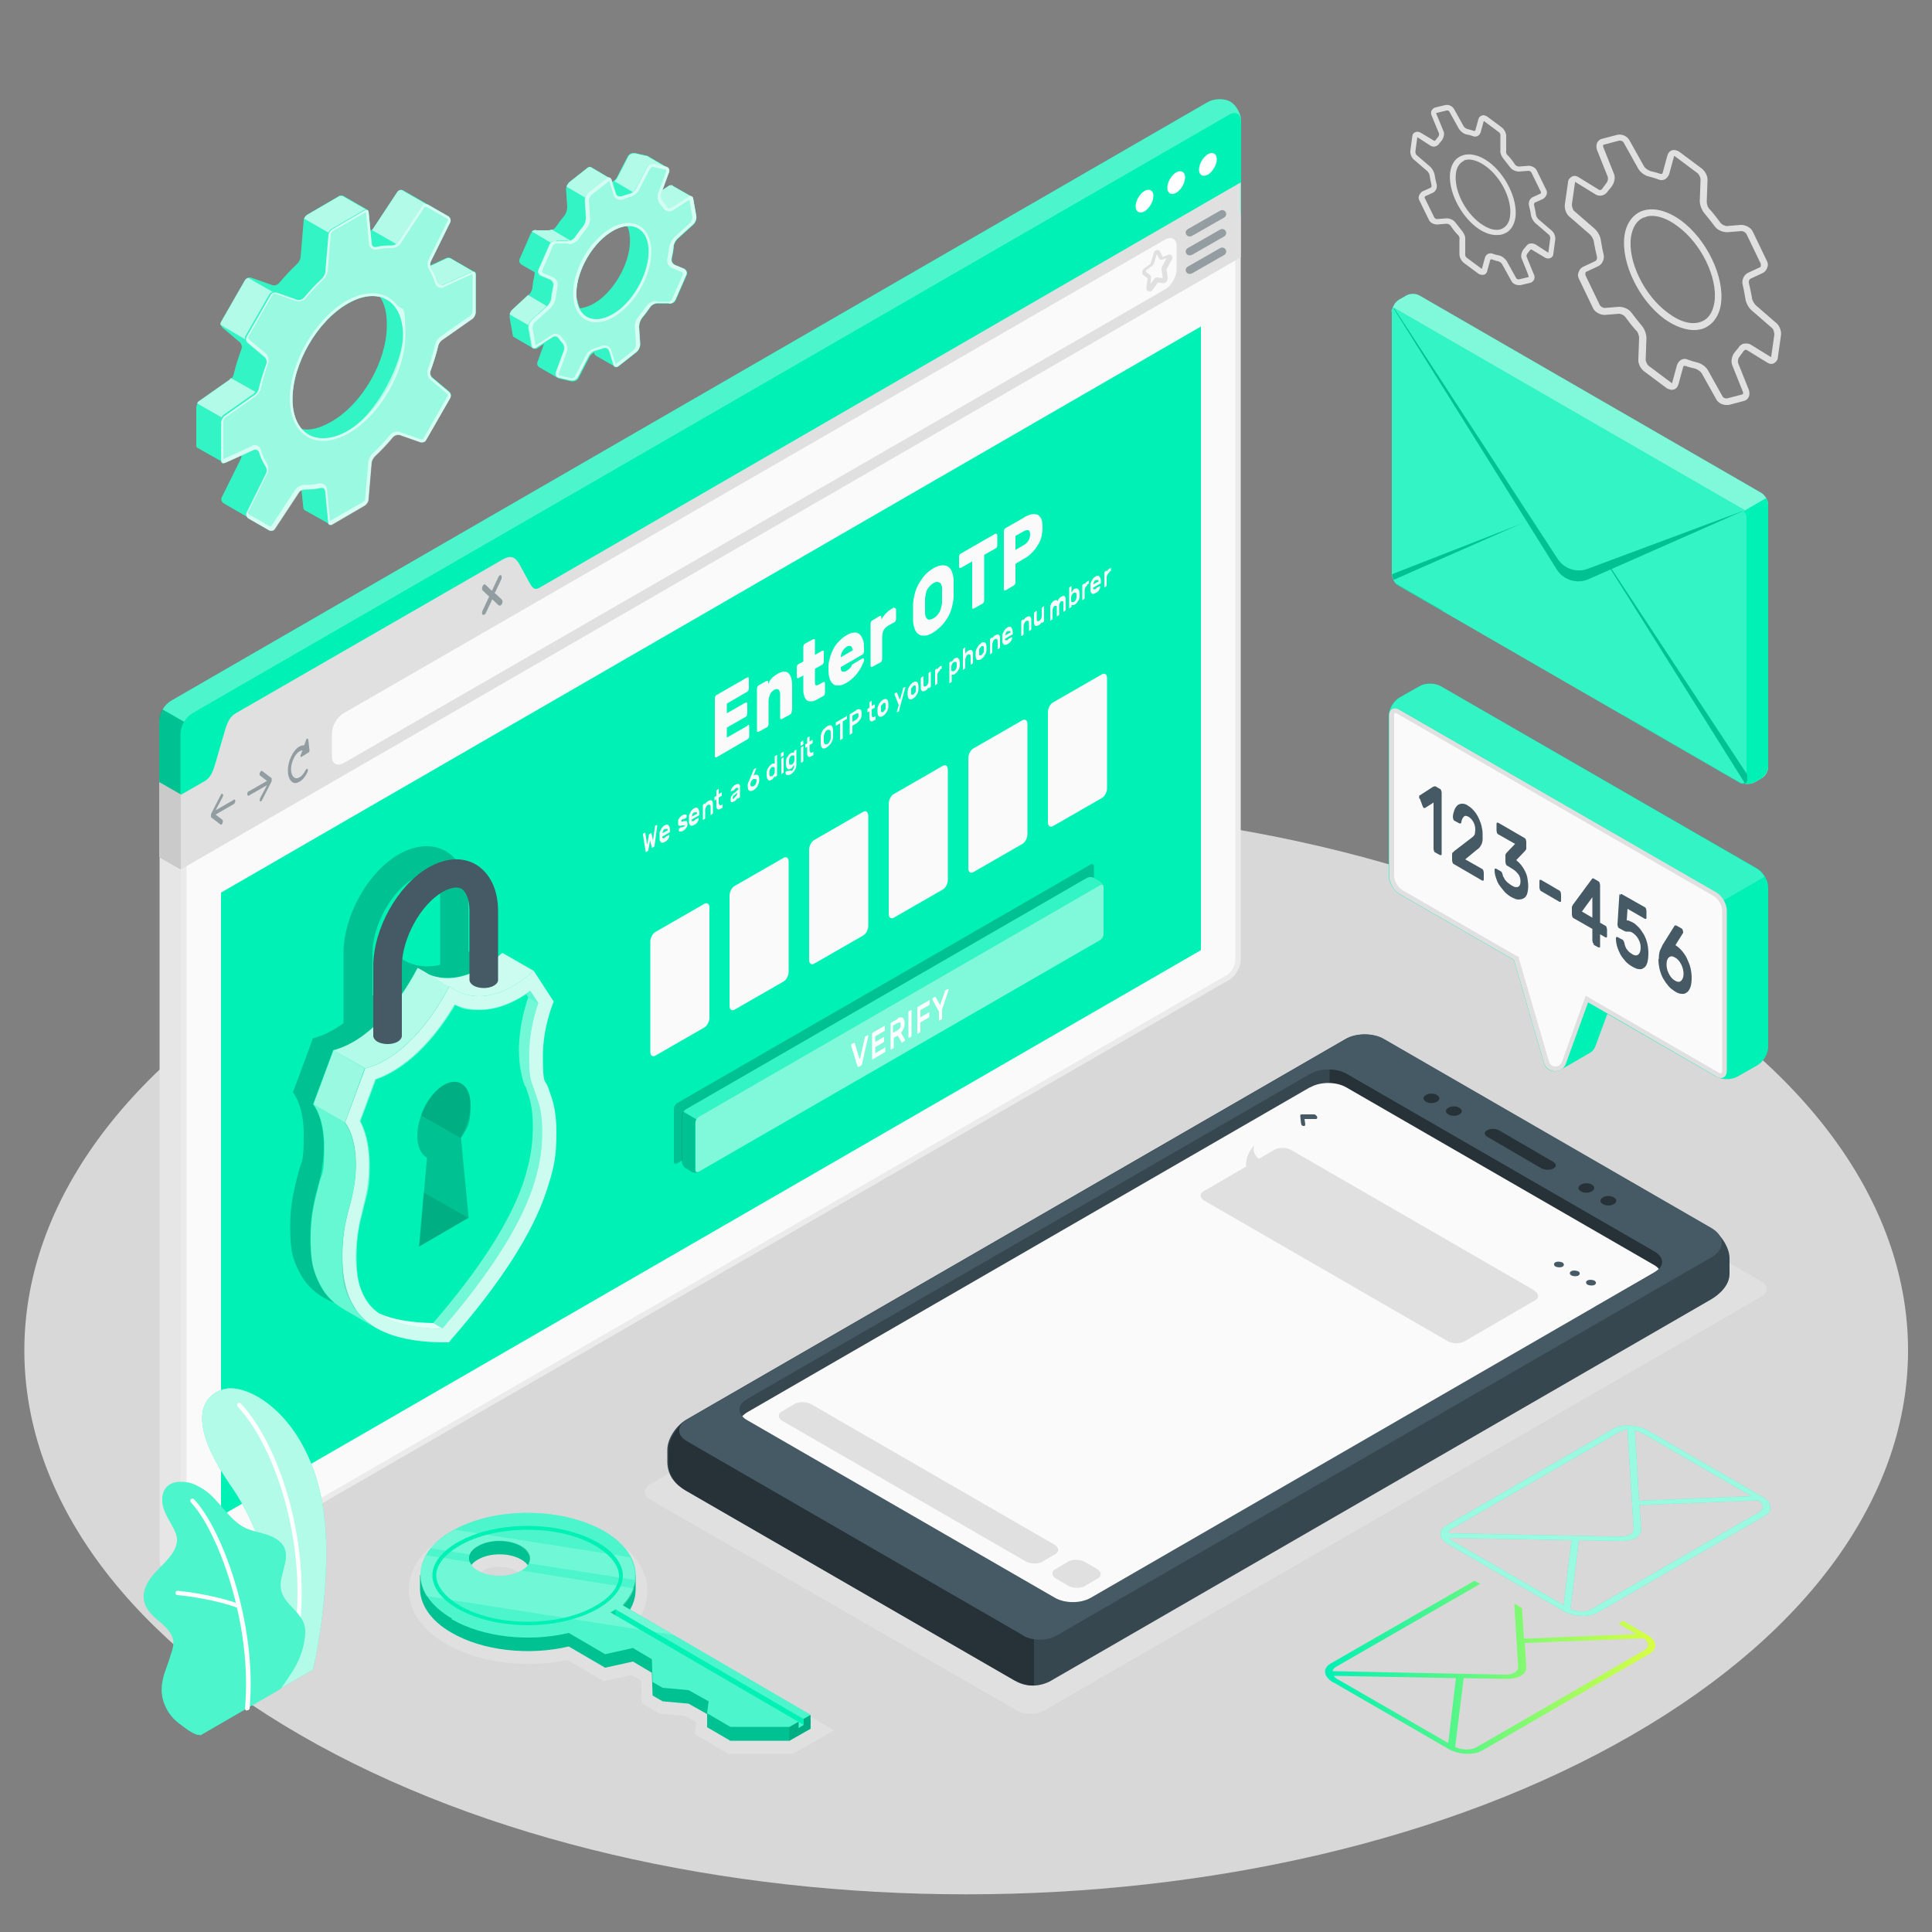 <?xml version="1.0" encoding="UTF-8"?>
<svg xmlns="http://www.w3.org/2000/svg" xmlns:xlink="http://www.w3.org/1999/xlink" version="1.1" viewBox="0 0 500 500">
  <rect x="0" y="0" width="500" height="500" fill="#808080" stroke="none"/>
  <defs>
    <style>
      .cls-1 {
        fill: #ebebeb;
      }

      .cls-2, .cls-3, .cls-4, .cls-5 {
        fill: #00f1b5;
      }

      .cls-2, .cls-6 {
        opacity: .8;
      }

      .cls-3, .cls-7 {
        opacity: .2;
      }

      .cls-4, .cls-8 {
        opacity: .1;
      }

      .cls-9 {
        fill: #e6e6e6;
      }

      .cls-10 {
        fill: url(#New_Gradient_Swatch);
      }

      .cls-11, .cls-12, .cls-13, .cls-14, .cls-15, .cls-16, .cls-17, .cls-18, .cls-19, .cls-6, .cls-20, .cls-21 {
        fill: #fff;
      }

      .cls-11, .cls-22, .cls-23 {
        opacity: .5;
      }

      .cls-12, .cls-24 {
        opacity: .2;
      }

      .cls-13, .cls-25 {
        opacity: .3;
      }

      .cls-14 {
        opacity: .4;
      }

      .cls-15, .cls-26 {
        opacity: .7;
      }

      .cls-16, .cls-27 {
        opacity: .6;
      }

      .cls-17 {
        opacity: .6;
      }

      .cls-18 {
        opacity: .8;
      }

      .cls-19 {
        opacity: .8;
      }

      .cls-20 {
        opacity: .7;
      }

      .cls-28 {
        fill: #263238;
      }

      .cls-29 {
        fill: #d8d8d8;
      }

      .cls-30 {
        fill: #37474f;
      }

      .cls-31 {
        fill: #fafafa;
      }

      .cls-32 {
        opacity: 0;
      }

      .cls-33, .cls-23 {
        fill: #455a64;
      }

      .cls-34 {
        fill: #e0e0e0;
      }
    </style>
    <linearGradient id="New_Gradient_Swatch" data-name="New Gradient Swatch" x1="343" y1="431.5" x2="428.4" y2="431.5" gradientUnits="userSpaceOnUse">
      <stop offset="0" stop-color="#00f1b5"/>
      <stop offset="1" stop-color="#d9ff43"/>
    </linearGradient>
  </defs>
  <!-- Generator: Adobe Illustrator 28.7.1, SVG Export Plug-In . SVG Version: 1.2.0 Build 142)  -->
  <g>
    <g id="Floor">
      <path id="Floor-2" data-name="Floor" class="cls-29" d="M77.7,250c-95.2,55-95.2,144,0,199,95.2,55,249.5,55,344.7,0,95.2-55,95.2-144,0-199-95.2-55-249.5-55-344.7,0Z"/>
    </g>
    <g id="Gears">
      <g id="Gears-2" data-name="Gears">
        <path class="cls-34" d="M444.2,103.4l-3.8-6.8c-.3-.5-1.1-1-1.7-1.2-.8-.2-1.7-.4-2.5-.7-.2,0-.3,0-.4,0-.1,0-.2.2-.2.3l-1.2,4.4c-.2.7-.6,1.2-1.2,1.4-.6.2-1.2,0-1.8-.3l-5.9-4.4c-.9-.7-1.6-2-1.5-3.1l.2-5.5c0-.6-.3-1.6-.8-2-1-1.1-1.9-2.3-2.8-3.5-.3-.4-1.1-.8-1.6-.8l-3.7.3c-1.2,0-2.5-.7-3-1.7l-3.7-7.7c-.3-.6-.3-1.2,0-1.8.2-.6.7-1.1,1.2-1.3l3-1.4c.4-.2.6-.7.5-1.1-.3-1.3-.6-2.6-.8-3.8,0-.7-.6-1.6-1-2l-5.3-4.6c-.9-.7-1.4-2.2-1.2-3.3l.8-5.6c0-.7.5-1.2,1-1.5.6-.3,1.2-.2,1.8.2l5.2,3.2c.3.2.7,0,.9-.3.3-.5.7-.9,1-1.4.4-.4.5-1.1.4-1.6l-2.8-7c-.2-.6-.2-1.3,0-1.8.3-.6.8-1,1.4-1.1l3.8-1c1.2-.3,2.6.3,3.2,1.4l3.8,6.8c.3.5,1.1,1,1.7,1.2.8.2,1.7.4,2.5.7.2,0,.3,0,.4,0,.1,0,.2-.2.2-.3l1.2-4.4c.2-.7.6-1.2,1.2-1.4.6-.2,1.2,0,1.8.3l5.9,4.4c.9.7,1.6,2,1.5,3.1l-.2,5.5c0,.6.3,1.6.8,2,1,1.1,1.9,2.3,2.8,3.5.3.4,1.1.8,1.6.8l3.7-.3c1.2,0,2.5.7,3,1.7l3.7,7.7c.3.6.3,1.2,0,1.8-.2.6-.7,1.1-1.2,1.3l-3,1.4c-.4.2-.6.7-.5,1.1.3,1.3.6,2.6.8,3.8,0,.7.6,1.6,1,2l5.3,4.6c.9.7,1.4,2.2,1.2,3.3l-.8,5.6c0,.7-.5,1.2-1,1.5-.5.3-1.2.2-1.8-.2l-5.2-3.2c-.3-.2-.7,0-.9.3-.3.5-.7.9-1,1.4-.4.4-.5,1.1-.4,1.6l2.8,7c.2.6.2,1.3,0,1.8-.3.6-.8,1-1.4,1.1l-3.8,1c-.1,0-.3,0-.4,0-1.1.1-2.3-.5-2.8-1.4ZM453.1,89.2l5.2,3.2c0,0,.1,0,.1,0,0,0,0,0,0-.2l.8-5.6c0-.5-.2-1.4-.6-1.7l-5.3-4.6c-.8-.7-1.5-2-1.6-3-.2-1.2-.4-2.4-.7-3.6-.3-1.2.3-2.6,1.4-3.1l3-1.4c.2,0,.3-.2.3-.4,0-.2,0-.3,0-.5l-3.7-7.7c-.2-.4-.8-.8-1.3-.8l-3.7.3c-1.1,0-2.5-.5-3.2-1.5-.9-1.2-1.8-2.3-2.7-3.4-.7-.8-1.2-2.2-1.2-3.2l.2-5.5c0-.6-.4-1.4-.8-1.7l-5.9-4.4c-.1,0-.2,0-.2,0,0,0,0,0,0,.2l-1.2,4.4c-.2.6-.6,1.1-1.1,1.4-.6.3-1.2.3-1.8,0-.8-.3-1.5-.5-2.3-.7-1-.2-2.2-1-2.8-2l-3.8-6.8c-.2-.4-.8-.6-1.2-.5l-3.8,1c-.2,0-.3.1-.3.2,0,.1,0,.2,0,.4l2.8,7c.4,1,.1,2.4-.7,3.4-.3.4-.6.7-.9,1.1-.7,1.1-2.1,1.5-3.2.8l-5.2-3.2c0,0-.1,0-.1,0,0,0,0,0,0,.2l-.8,5.6h0c0,.5.2,1.4.6,1.7l5.3,4.6c.8.7,1.5,2,1.6,3,.2,1.2.4,2.4.7,3.6.3,1.2-.3,2.6-1.4,3.1l-3,1.4c-.2,0-.3.2-.3.4,0,.2,0,.3,0,.5l3.7,7.7c.2.4.8.8,1.3.8l3.7-.3c1.1,0,2.5.5,3.2,1.5.9,1.2,1.8,2.3,2.7,3.4.7.8,1.2,2.2,1.2,3.2l-.2,5.5c0,.6.4,1.4.8,1.7l5.9,4.4c.1,0,.2,0,.2,0,0,0,0,0,0-.2l1.2-4.4c.2-.6.6-1.1,1.1-1.4.6-.3,1.2-.3,1.8,0,.8.3,1.5.5,2.3.7,1,.2,2.2,1,2.8,2l3.8,6.8c.2.4.8.6,1.2.5l3.8-1c.1,0,.3-.1.3-.2,0-.1,0-.2,0-.4l-2.8-7c-.4-1-.1-2.5.7-3.4.3-.4.6-.7.9-1.1.4-.7,1.1-1.1,1.8-1.1.5,0,1,0,1.4.3ZM430.7,82.5h0c-6.6-4.9-11.2-14.5-10.3-21.4.4-3.1,2-5.4,4.3-6.4,2.9-1.2,6.7-.3,10.4,2.4,6.6,4.9,11.2,14.5,10.3,21.4-.4,3.1-2,5.4-4.3,6.4-.6.3-1.3.4-2,.5-2.5.2-5.5-.8-8.4-2.9ZM425.4,56.3c-1.8.7-2.9,2.5-3.3,5-.9,6.3,3.4,15.2,9.6,19.7,3.2,2.4,6.3,3.2,8.7,2.2,1.8-.7,2.9-2.5,3.3-5,.9-6.3-3.4-15.2-9.6-19.7-2.5-1.9-5.1-2.8-7.1-2.6-.5,0-1,.2-1.5.4Z"/>
        <path class="cls-34" d="M391.2,72.8l-2.5-4.5c-.2-.3-.6-.6-1-.7-.6-.1-1.1-.3-1.7-.5,0,0-.1,0-.3.1l-.8,2.9c-.1.5-.4.9-.9,1-.4.1-.9,0-1.3-.2l-3.9-2.9c-.6-.5-1.1-1.4-1.1-2.2v-3.7c.1-.4,0-1-.4-1.3-.7-.7-1.3-1.5-1.9-2.4-.2-.3-.7-.5-1-.5l-2.5.2c-.9,0-1.8-.5-2.1-1.2l-2.5-5.1c-.2-.4-.2-.9,0-1.3.2-.4.5-.8.9-1l2-.9c.2,0,.3-.4.3-.6-.2-.9-.4-1.7-.5-2.5,0-.4-.4-1-.6-1.2l-3.5-3c-.6-.5-1-1.5-.9-2.3l.5-3.7c0-.5.3-.9.8-1.1.4-.2.9-.1,1.3.1l3.5,2.1c.2.1.3,0,.4-.1.2-.3.5-.6.7-.9.2-.2.3-.7.2-.9l-1.9-4.6c-.2-.4-.2-.9,0-1.3.2-.4.6-.7,1-.8l2.5-.6c.9-.2,1.8.2,2.3,1l2.5,4.5c.2.3.6.6,1,.7.5.1,1.1.3,1.7.5,0,0,.1,0,.3-.1l.8-2.9c.1-.5.5-.9.9-1,.4-.2.9,0,1.3.2l3.9,2.9c.6.5,1.1,1.4,1.1,2.2v3.7c-.1.4,0,1,.4,1.3.7.7,1.3,1.5,1.9,2.4.2.3.7.5,1,.5l2.5-.2c.8,0,1.8.5,2.1,1.2l2.5,5.1c.2.4.2.9,0,1.3-.2.4-.5.8-.9,1l-2,.9c-.2,0-.3.4-.3.6.2.9.4,1.7.5,2.5,0,.4.4,1,.6,1.2l3.5,3c.6.5,1,1.5.9,2.3l-.5,3.7c0,.5-.3.9-.8,1.1-.4.2-.9.1-1.3-.1l-3.5-2.1c-.2-.1-.3,0-.4.1-.2.3-.5.6-.7.9-.2.2-.3.7-.2.9l1.9,4.6c.2.4.2.9,0,1.3-.2.4-.6.7-1,.8l-2.5.6c0,0-.2,0-.3,0-.8,0-1.6-.3-2-1ZM397.3,63.2l3.4,2.2.5-3.7c0-.3-.1-.8-.4-1l-3.5-3c-.5-.5-1-1.3-1.1-2.1-.1-.8-.3-1.6-.5-2.4-.2-.9.2-1.8,1-2.2l2-.9c0,0,.1-.1.1-.2,0,0,0-.1,0-.2l-2.5-5.1c-.1-.2-.5-.4-.7-.4l-2.5.2c-.8,0-1.7-.4-2.2-1-.6-.8-1.2-1.5-1.8-2.3-.5-.6-.9-1.5-.8-2.2v-3.7c.1-.3-.1-.8-.4-1l-3.9-2.9-.8,2.9c-.1.4-.4.8-.8,1-.4.2-.9.2-1.3,0-.5-.2-1-.3-1.5-.4-.7-.1-1.5-.7-2-1.4l-2.5-4.5c-.1-.2-.4-.4-.7-.3l-2.5.6h-.2s0,.2,0,.2l1.9,4.6c.3.7,0,1.7-.5,2.4-.2.2-.4.5-.6.7-.5.8-1.5,1.1-2.3.6l-3.4-2.2-.5,3.7h0c0,.3.1.8.4,1l3.5,3c.5.5,1,1.4,1.1,2.1.1.8.3,1.6.5,2.4.2.9-.2,1.8-1,2.2l-2,.9c0,0-.1.1-.1.2,0,0,0,.1,0,.2l2.5,5.1c.1.2.5.4.7.4l2.5-.2c.8,0,1.7.4,2.2,1,.6.8,1.2,1.5,1.8,2.3.5.6.9,1.5.8,2.2v3.7c-.1.3.1.8.4,1l3.9,2.9.8-2.9c.1-.4.4-.8.8-1,.4-.2.9-.2,1.3,0,.5.2,1,.3,1.5.4.7.1,1.5.7,2,1.4l2.5,4.5c.1.2.4.3.7.3l2.5-.6v-.2c.1,0-1.8-4.6-1.8-4.6-.3-.7,0-1.7.5-2.4.2-.2.4-.5.6-.7.3-.5.8-.8,1.3-.8.3,0,.7,0,1,.2ZM382.2,58.9h0c-4.4-3.3-7.5-9.7-6.9-14.3.3-2.1,1.3-3.7,3-4.3,2-.8,4.5-.2,7,1.6,4.4,3.3,7.5,9.7,6.9,14.3-.3,2.1-1.3,3.7-3,4.3-.4.2-.9.3-1.4.3-1.7.2-3.7-.5-5.6-1.9ZM378.9,41.6c-1.1.5-1.9,1.6-2.1,3.2-.6,4.2,2.2,10,6.3,13h0c2.1,1.5,4.1,2.1,5.6,1.4,1.1-.5,1.9-1.6,2.1-3.2.6-4.2-2.2-10-6.3-13-1.7-1.2-3.3-1.8-4.6-1.7-.3,0-.7.1-1,.2Z"/>
      </g>
      <g id="Gears-3" data-name="Gears">
        <g id="Gear">
          <g>
            <path class="cls-5" d="M122.8,70.4h0s-6.4-3.7-6.4-3.7h0c-.2,0-.4-.1-.7,0l-4.3,2c0-.4,0-.8.1-1.1l5-10.1c.3-.5,0-1.2-.4-1.5l-5.4-3.1s0,0,0,0l-6.3-3.6c-.5-.3-1.2-.1-1.5.4l-6.2,9.4c-.2.3-.5.5-.8.6l-.5-4.8c0-.3-.1-.5-.3-.6h0s-6.4-3.7-6.4-3.7h0c-.2,0-.4,0-.7,0l-8.4,4.9c-.5.3-1,1-1,1.6l-.8,9.4c0,.6-.5,1.4-.9,1.8-1.6,1.5-3.2,3.2-4.7,5-.4.4-1.1.7-1.7.5l-5.4-1.9c-.5-.2-1.2,0-1.5.6l-6.2,10.8c-.3.5-.2,1.2.3,1.6l4.4,3.7c.4.4.6,1.1.4,1.7-.8,2.2-1.5,4.4-2,6.5-.1.6-.6,1.3-1.1,1.6l-7.7,5.4c-.5.3-.9,1.1-.9,1.7v9.8c0,.3.1.5.3.6h0s6.4,3.6,6.4,3.6h0c.2,0,.4.1.7,0l4.3-2c0,.4,0,.8-.1,1.1l-5,10.1c-.3.5,0,1.2.4,1.5l7.6,4.4s0,0,0,0l4.1,2.4c.5.3,1.2.1,1.5-.4l6.2-9.4c.2-.3.5-.5.8-.6l.5,4.8c0,.3.2.5.3.6h0s6.4,3.6,6.4,3.6h0c.2.1.4,0,.7,0l8.4-4.9c.5-.3,1-1,1-1.6l.8-9.4c0-.6.5-1.4.9-1.8,1.6-1.5,3.2-3.2,4.7-5,.4-.4,1.1-.7,1.7-.5l5.4,1.9c.5.2,1.2,0,1.5-.6l6.2-10.8c.3-.5.2-1.2-.3-1.6l-4.4-3.7c-.4-.4-.6-1.1-.4-1.7.8-2.2,1.5-4.4,2-6.5.1-.6.6-1.3,1.1-1.6l7.7-5.4c.5-.3.9-1.1.9-1.7v-9.8c0-.3-.1-.5-.3-.6ZM75.7,103.2c0-9.1,6.4-20.2,14.3-24.7,3.1-1.8,5.9-2.3,8.3-1.7,1.2,1.7,1.9,4.2,1.8,7.6,0,9.1-6.4,20.2-14.3,24.7-3.1,1.8-5.7,2.4-7.8,1.9-1.5-1.7-2.4-4.4-2.4-7.7Z"/>
            <path class="cls-12" d="M122.8,70.4h0s-6.4-3.7-6.4-3.7h0c-.2,0-.4-.1-.7,0l-4.3,2c0-.4,0-.8.1-1.1l5-10.1c.3-.5,0-1.2-.4-1.5l-5.4-3.1s0,0,0,0l-6.3-3.6c-.5-.3-1.2-.1-1.5.4l-6.2,9.4c-.2.3-.5.5-.8.6l-.5-4.8c0-.3-.1-.5-.3-.6h0s-6.4-3.7-6.4-3.7h0c-.2,0-.4,0-.7,0l-8.4,4.9c-.5.3-1,1-1,1.6l-.8,9.4c0,.6-.5,1.4-.9,1.8-1.6,1.5-3.2,3.2-4.7,5-.4.4-1.1.7-1.7.5l-5.4-1.9c-.5-.2-1.2,0-1.5.6l-6.2,10.8c-.3.5-.2,1.2.3,1.6l4.4,3.7c.4.4.6,1.1.4,1.7-.8,2.2-1.5,4.4-2,6.5-.1.6-.6,1.3-1.1,1.6l-7.7,5.4c-.5.3-.9,1.1-.9,1.7v9.8c0,.3.1.5.3.6h0s6.4,3.6,6.4,3.6h0c.2,0,.4.1.7,0l4.3-2c0,.4,0,.8-.1,1.1l-5,10.1c-.3.5,0,1.2.4,1.5l7.6,4.4s0,0,0,0l4.1,2.4c.5.3,1.2.1,1.5-.4l6.2-9.4c.2-.3.5-.5.8-.6l.5,4.8c0,.3.2.5.3.6h0s6.4,3.6,6.4,3.6h0c.2.1.4,0,.7,0l8.4-4.9c.5-.3,1-1,1-1.6l.8-9.4c0-.6.5-1.4.9-1.8,1.6-1.5,3.2-3.2,4.7-5,.4-.4,1.1-.7,1.7-.5l5.4,1.9c.5.2,1.2,0,1.5-.6l6.2-10.8c.3-.5.2-1.2-.3-1.6l-4.4-3.7c-.4-.4-.6-1.1-.4-1.7.8-2.2,1.5-4.4,2-6.5.1-.6.6-1.3,1.1-1.6l7.7-5.4c.5-.3.9-1.1.9-1.7v-9.8c0-.3-.1-.5-.3-.6ZM75.7,103.2c0-9.1,6.4-20.2,14.3-24.7,3.1-1.8,5.9-2.3,8.3-1.7,1.2,1.7,1.9,4.2,1.8,7.6,0,9.1-6.4,20.2-14.3,24.7-3.1,1.8-5.7,2.4-7.8,1.9-1.5-1.7-2.4-4.4-2.4-7.7Z"/>
          </g>
          <path class="cls-32" d="M66.7,116.8c-.2-.6-.7-.8-1.3-.6l-3.2,1.4c0,.4,0,.8-.1,1.1l-5,10.1c-.3.5,0,1.2.4,1.5l7.6,4.4-1.3-.7c-.5-.3-.7-.9-.4-1.5l5-10.1c.3-.5.2-1.3-.1-1.8-.7-1.1-1.2-2.3-1.7-3.7ZM85,135.6c-.1-.1-.2-.3-.3-.5l-.8-8.2c0-.6-.6-.9-1.1-.8-1.4.3-2.8.4-4.1.4-.3,0-.5,0-.8.2l.5,4.8c0,.3.1.5.3.6h0s6.3,3.6,6.3,3.6Z"/>
          <path class="cls-32" d="M104.3,86.8c0,9.1-6.4,20.2-14.3,24.7-5,2.9-9.4,2.5-11.9-.5,2,.5,4.7,0,7.8-1.9,7.9-4.6,14.3-15.6,14.3-24.7s-.6-5.9-1.8-7.6c3.6.9,6,4.4,6,10Z"/>
          <g>
            <path class="cls-5" d="M104.3,49.3c-.5-.3-1.2-.1-1.5.4l-6.2,9.4c0,.1-.2.3-.4.4l6.4,3.7c.2-.1.3-.3.4-.4l6.2-9.4c.3-.4.9-.6,1.4-.4l-6.2-3.6ZM116.4,66.8h0c-.2,0-.4,0-.7,0l-4.3,2c0,.3.1.5.3.8.6,1.1,1.2,2.2,1.6,3.5,0,0,0,.1,0,.2,0,.1.1.3.2.4,0,0,0,0,.1,0,0,0,.2,0,.2.1.1,0,.3,0,.5,0,0,0,.1,0,.2,0l7.5-3.4c0,0,.1,0,.2,0,0,0,.2,0,.3,0,0,0,.2,0,.2,0h0s-6.4-3.7-6.4-3.7ZM88.6,50.7c-.2,0-.4,0-.7,0l-8.4,4.9c-.3.2-.7.6-.8,1l6.3,3.6c.2-.4.5-.8.9-1l8.4-4.9c.2-.1.5-.2.6,0l-6.3-3.6ZM59.8,97.8c-.2.2-.4.5-.6.6l-7.7,5.4c-.2.1-.4.4-.5.6l6.3,3.6c.1-.2.3-.4.5-.6l7.7-5.4c.2-.1.4-.4.6-.6l-6.4-3.6ZM64.5,71.9c-.4,0-.9.2-1.1.6l-6.2,10.8c-.1.2-.2.5-.1.8l6.3,3.7c0-.3,0-.6.1-.8l6.2-10.8c.2-.4.6-.6,1-.6l-6.3-3.6Z"/>
            <path class="cls-20" d="M104.3,49.3c-.5-.3-1.2-.1-1.5.4l-6.2,9.4c0,.1-.2.3-.4.4l6.4,3.7c.2-.1.3-.3.4-.4l6.2-9.4c.3-.4.9-.6,1.4-.4l-6.2-3.6ZM116.4,66.8h0c-.2,0-.4,0-.7,0l-4.3,2c0,.3.1.5.3.8.6,1.1,1.2,2.2,1.6,3.5,0,0,0,.1,0,.2,0,.1.1.3.2.4,0,0,0,0,.1,0,0,0,.2,0,.2.1.1,0,.3,0,.5,0,0,0,.1,0,.2,0l7.5-3.4c0,0,.1,0,.2,0,0,0,.2,0,.3,0,0,0,.2,0,.2,0h0s-6.4-3.7-6.4-3.7ZM88.6,50.7c-.2,0-.4,0-.7,0l-8.4,4.9c-.3.2-.7.6-.8,1l6.3,3.6c.2-.4.5-.8.9-1l8.4-4.9c.2-.1.5-.2.6,0l-6.3-3.6ZM59.8,97.8c-.2.2-.4.5-.6.6l-7.7,5.4c-.2.1-.4.4-.5.6l6.3,3.6c.1-.2.3-.4.5-.6l7.7-5.4c.2-.1.4-.4.6-.6l-6.4-3.6ZM64.5,71.9c-.4,0-.9.2-1.1.6l-6.2,10.8c-.1.2-.2.5-.1.8l6.3,3.7c0-.3,0-.6.1-.8l6.2-10.8c.2-.4.6-.6,1-.6l-6.3-3.6Z"/>
          </g>
          <g>
            <path class="cls-5" d="M123.1,80.8v-9.8c0-.6-.4-.9-1-.6l-7.5,3.4c-.5.2-1.1,0-1.3-.6-.4-1.4-1-2.6-1.7-3.7-.3-.5-.4-1.3-.1-1.8l5-10.1c.3-.5,0-1.2-.4-1.5l-5.4-3.1c-.5-.3-1.2-.1-1.5.4l-6.2,9.4c-.3.5-1.1.8-1.6.8-1.3,0-2.7,0-4.1.4-.6.1-1.1-.2-1.1-.8l-.8-8.2c0-.6-.5-.8-1-.5l-8.4,4.9c-.5.3-1,1-1,1.6l-.8,9.4c0,.6-.5,1.4-.9,1.8-1.6,1.5-3.2,3.2-4.7,5-.4.4-1.1.7-1.7.5l-5.4-1.9c-.5-.2-1.2,0-1.5.6l-6.2,10.8c-.3.5-.2,1.2.3,1.6l4.4,3.7c.4.4.6,1.1.4,1.7-.8,2.2-1.5,4.4-2,6.5-.1.6-.6,1.3-1.1,1.6l-7.7,5.4c-.5.3-.9,1.1-.9,1.7v9.8c0,.6.4.9,1,.6l7.5-3.4c.5-.2,1.1,0,1.3.6.4,1.4,1,2.6,1.7,3.7.3.5.4,1.3.1,1.8l-5,10.1c-.3.5,0,1.2.4,1.5l5.4,3.1c.5.3,1.2.1,1.5-.4l6.2-9.4c.3-.5,1.1-.8,1.6-.8,1.3,0,2.7-.1,4.1-.4.6-.1,1.1.2,1.1.8l.8,8.2c0,.6.5.8,1,.5l8.4-4.9c.5-.3,1-1,1-1.6l.8-9.4c0-.6.5-1.4.9-1.8,1.6-1.5,3.2-3.2,4.7-5,.4-.4,1.1-.7,1.7-.5l5.4,1.9c.5.2,1.2,0,1.5-.6l6.2-10.8c.3-.5.2-1.2-.3-1.6l-4.4-3.7c-.4-.4-.6-1.1-.4-1.7.8-2.2,1.5-4.4,2-6.5.1-.6.6-1.3,1.1-1.6l7.7-5.4c.5-.3.9-1.1.9-1.7ZM90,111.5c-7.9,4.6-14.3.9-14.3-8.2,0-9.1,6.4-20.2,14.3-24.7,7.9-4.6,14.3-.9,14.3,8.2s-6.4,20.2-14.3,24.7Z"/>
            <path class="cls-16" d="M123.1,80.8v-9.8c0-.6-.4-.9-1-.6l-7.5,3.4c-.5.2-1.1,0-1.3-.6-.4-1.4-1-2.6-1.7-3.7-.3-.5-.4-1.3-.1-1.8l5-10.1c.3-.5,0-1.2-.4-1.5l-5.4-3.1c-.5-.3-1.2-.1-1.5.4l-6.2,9.4c-.3.5-1.1.8-1.6.8-1.3,0-2.7,0-4.1.4-.6.1-1.1-.2-1.1-.8l-.8-8.2c0-.6-.5-.8-1-.5l-8.4,4.9c-.5.3-1,1-1,1.6l-.8,9.4c0,.6-.5,1.4-.9,1.8-1.6,1.5-3.2,3.2-4.7,5-.4.4-1.1.7-1.7.5l-5.4-1.9c-.5-.2-1.2,0-1.5.6l-6.2,10.8c-.3.5-.2,1.2.3,1.6l4.4,3.7c.4.4.6,1.1.4,1.7-.8,2.2-1.5,4.4-2,6.5-.1.6-.6,1.3-1.1,1.6l-7.7,5.4c-.5.3-.9,1.1-.9,1.7v9.8c0,.6.4.9,1,.6l7.5-3.4c.5-.2,1.1,0,1.3.6.4,1.4,1,2.6,1.7,3.7.3.5.4,1.3.1,1.8l-5,10.1c-.3.5,0,1.2.4,1.5l5.4,3.1c.5.3,1.2.1,1.5-.4l6.2-9.4c.3-.5,1.1-.8,1.6-.8,1.3,0,2.7-.1,4.1-.4.6-.1,1.1.2,1.1.8l.8,8.2c0,.6.5.8,1,.5l8.4-4.9c.5-.3,1-1,1-1.6l.8-9.4c0-.6.5-1.4.9-1.8,1.6-1.5,3.2-3.2,4.7-5,.4-.4,1.1-.7,1.7-.5l5.4,1.9c.5.2,1.2,0,1.5-.6l6.2-10.8c.3-.5.2-1.2-.3-1.6l-4.4-3.7c-.4-.4-.6-1.1-.4-1.7.8-2.2,1.5-4.4,2-6.5.1-.6.6-1.3,1.1-1.6l7.7-5.4c.5-.3.9-1.1.9-1.7ZM90,111.5c-7.9,4.6-14.3.9-14.3-8.2,0-9.1,6.4-20.2,14.3-24.7,7.9-4.6,14.3-.9,14.3,8.2s-6.4,20.2-14.3,24.7Z"/>
            <g class="cls-27">
              <path class="cls-21" d="M110.1,53.5c0,0,.1,0,.2,0l5.4,3.1c.2.1.3.4.2.5l-5,10.1c-.4.7-.3,1.8.1,2.5.7,1.1,1.2,2.3,1.6,3.6.2.7.8,1.2,1.5,1.2s.5,0,.7-.2l7.5-3.4v9.7c0,.4-.3.9-.6,1.1l-7.7,5.4c-.6.4-1.2,1.3-1.4,2.1-.5,2.1-1.1,4.3-1.9,6.5-.3.8,0,1.9.6,2.5l4.4,3.7c.2.2.2.5.1.7l-6.2,10.8c0,.2-.3.3-.5.3s-.1,0-.2,0l-5.4-1.9c-.2,0-.4-.1-.7-.1-.7,0-1.4.3-1.8.8-1.5,1.8-3,3.4-4.6,4.9-.6.5-1,1.5-1.1,2.2l-.8,9.4c0,.3-.3.8-.7,1l-8.4,4.8-.8-8.2c0-.8-.8-1.5-1.6-1.5s-.3,0-.4,0c-1.2.3-2.4.4-3.5.4s-.2,0-.4,0h0c-.8,0-1.8.5-2.2,1.1l-6.2,9.4c0,.1-.2.2-.3.2s-.1,0-.2,0l-5.4-3.1c-.2-.1-.3-.4-.2-.5l5-10.1c.4-.7.3-1.8-.1-2.5-.7-1.1-1.2-2.3-1.6-3.6-.2-.7-.8-1.2-1.5-1.2s-.5,0-.7.2l-7.5,3.4v-9.7c0-.4.3-.9.6-1.1l7.7-5.4c.6-.4,1.2-1.3,1.4-2.1.5-2.1,1.1-4.3,1.9-6.5.3-.8,0-1.9-.6-2.5l-4.4-3.7c-.2-.2-.2-.5-.1-.7l6.2-10.8c0-.2.3-.3.5-.3s.1,0,.2,0l5.4,1.9c.2,0,.4.1.7.1.7,0,1.4-.3,1.8-.8,1.5-1.8,3-3.4,4.6-4.9.6-.5,1-1.5,1.1-2.2l.8-9.4c0-.3.3-.8.7-1l8.4-4.8.8,8.2c0,.8.8,1.5,1.6,1.5s.3,0,.4,0c1.2-.3,2.4-.4,3.5-.4s.2,0,.4,0h0c.8,0,1.8-.5,2.2-1.1l6.2-9.4c0-.1.2-.2.3-.2h0M83.6,114.1c2.1,0,4.4-.7,6.7-2,8.1-4.7,14.6-16,14.6-25.3s-.8-6-2.3-8c-1.5-1.9-3.7-2.9-6.3-2.9-2.1,0-4.4.7-6.7,2-8.1,4.7-14.6,16-14.6,25.3,0,6.6,3.4,10.9,8.6,10.9M110.1,52.8c-.4,0-.7.2-.9.5l-6.2,9.4c-.3.5-1,.8-1.6.8s0,0,0,0c-.1,0-.3,0-.4,0-1.2,0-2.4.1-3.7.4,0,0-.2,0-.2,0-.5,0-.8-.3-.9-.8l-.8-8.2c0-.4-.3-.6-.6-.6s-.3,0-.4.1l-8.4,4.9c-.5.3-1,1-1,1.6l-.8,9.4c0,.6-.5,1.4-.9,1.8-1.6,1.5-3.2,3.2-4.7,5-.3.3-.8.5-1.2.5s-.3,0-.4,0l-5.4-1.9c-.1,0-.3,0-.4,0-.5,0-.9.2-1.1.6l-6.2,10.8c-.3.5-.2,1.2.3,1.6l4.4,3.7c.4.4.6,1.1.4,1.7-.8,2.2-1.5,4.4-2,6.5-.1.6-.6,1.3-1.1,1.6l-7.7,5.4c-.5.3-.9,1.1-.9,1.7v9.8c0,.4.2.7.6.7s.2,0,.4,0l7.5-3.4c.1,0,.3,0,.4,0,.4,0,.7.3.9.7.4,1.4,1,2.6,1.7,3.7.3.5.4,1.3.1,1.8l-5,10.1c-.3.5,0,1.2.4,1.5l5.4,3.1c.2,0,.4.1.6.1.4,0,.7-.2.9-.5l6.2-9.4c.3-.5,1-.8,1.6-.8s0,0,0,0c.1,0,.3,0,.4,0,1.2,0,2.4-.1,3.7-.4,0,0,.2,0,.2,0,.5,0,.8.3.9.8l.8,8.2c0,.4.3.6.6.6s.3,0,.4-.1l8.4-4.9c.5-.3,1-1,1-1.6l.8-9.4c0-.6.5-1.4.9-1.8,1.6-1.5,3.2-3.2,4.7-5,.3-.3.8-.5,1.2-.5s.3,0,.4,0l5.4,1.9c.1,0,.3,0,.4,0,.5,0,.9-.2,1.1-.6l6.2-10.8c.3-.5.2-1.2-.3-1.6l-4.4-3.7c-.4-.4-.6-1.1-.4-1.7.8-2.2,1.5-4.4,2-6.5.1-.6.6-1.3,1.1-1.6l7.7-5.4c.5-.3.9-1.1.9-1.7v-9.8c0-.4-.2-.7-.6-.7s-.2,0-.4,0l-7.5,3.4c-.1,0-.3,0-.4,0-.4,0-.7-.3-.9-.7-.4-1.4-1-2.6-1.7-3.7-.3-.5-.4-1.3-.1-1.8l5-10.1c.3-.5,0-1.2-.4-1.5l-5.4-3.1c-.2,0-.4-.1-.6-.1h0ZM83.6,113.4c-4.7,0-7.9-3.7-7.9-10.2,0-9.1,6.4-20.2,14.3-24.7,2.3-1.3,4.5-1.9,6.4-1.9,4.7,0,7.9,3.7,7.9,10.2s-6.4,20.2-14.3,24.7c-2.3,1.3-4.5,1.9-6.4,1.9h0Z"/>
            </g>
          </g>
        </g>
        <g id="Gear-2" data-name="Gear">
          <g>
            <path class="cls-5" d="M174.3,64c0-.7.5-1.6,1-2.1l4.2-3.8c.5-.5.8-1.4.7-2.1l-.8-4.5c0-.3-.2-.5-.4-.6h0s-4.9-2.8-4.9-2.8h0c-.2-.1-.5-.1-.9,0l-1.8,1.2,1.7-4.7c.2-.5,0-1-.5-1.3h0s-4.9-2.9-4.9-2.9h0c0,0-.2,0-.3-.1l-3.1-.7c-.7-.1-1.5.2-1.8.8l-2.9,5.6c-.2.4-.7.8-1.2,1.1v-.4c-.2-.3-.4-.4-.5-.5,0,0,0,0,0,0l-4.9-2.9h0c-.3-.1-.6-.1-.9.1l-4.7,3.7c-.5.4-.9,1.3-.9,2l.3,4.5c0,.7-.3,1.6-.7,2.2-.8.9-1.5,1.9-2.2,2.9-.4.6-1.2,1-1.9,1h-3c-.7-.2-1.5.3-1.7.9l-2.8,6.4c-.3.6,0,1.2.5,1.5h0s3.3,1.9,3.3,1.9c.1.3.1.6,0,.9-.2,1-.4,2-.5,3,0,.7-.5,1.6-1,2.1l-4.2,3.8c-.5.5-.8,1.4-.7,2l.8,4.5c0,.3.2.5.4.6h0s5,2.9,5,2.9h0c.2.1.5.1.9,0l1.8-1.2-1.7,4.7c-.2.5,0,1,.4,1.3h0s5,2.9,5,2.9h0c.1,0,.2.1.3.1l3.1.7c.7.1,1.5-.2,1.8-.8l2.9-5.6c.2-.4.7-.8,1.2-1.1v.4c.2.3.4.4.5.5h0s4.9,2.8,4.9,2.8c0,0,0,0,0,0h0s0,0,0,0c.3.1.6.1.9-.1l4.7-3.7c.5-.4.9-1.3.9-2l-.3-4.5c0-.7.3-1.6.7-2.2.8-.9,1.5-1.9,2.2-2.9.4-.6,1.2-1,1.9-1h3c.7.2,1.5-.3,1.7-.9l2.8-6.4c.3-.6,0-1.3-.6-1.6l-2.4-1c-.6-.3-1-1-.8-1.7.2-1,.4-2,.5-3ZM149.3,77.8c-.9-5.3,2.5-12.9,7.6-16.9,1.9-1.5,3.7-2.3,5.4-2.4.3.6.5,1.2.6,2,.9,5.3-2.5,12.9-7.5,16.9-1.9,1.5-3.7,2.2-5.3,2.4-.3-.6-.5-1.2-.6-2Z"/>
            <path class="cls-12" d="M174.3,64c0-.7.5-1.6,1-2.1l4.2-3.8c.5-.5.8-1.4.7-2.1l-.8-4.5c0-.3-.2-.5-.4-.6h0s-4.9-2.8-4.9-2.8h0c-.2-.1-.5-.1-.9,0l-1.8,1.2,1.7-4.7c.2-.5,0-1-.5-1.3h0s-4.9-2.9-4.9-2.9h0c0,0-.2,0-.3-.1l-3.1-.7c-.7-.1-1.5.2-1.8.8l-2.9,5.6c-.2.4-.7.8-1.2,1.1v-.4c-.2-.3-.4-.4-.5-.5,0,0,0,0,0,0l-4.9-2.9h0c-.3-.1-.6-.1-.9.1l-4.7,3.7c-.5.4-.9,1.3-.9,2l.3,4.5c0,.7-.3,1.6-.7,2.2-.8.9-1.5,1.9-2.2,2.9-.4.6-1.2,1-1.9,1h-3c-.7-.2-1.5.3-1.7.9l-2.8,6.4c-.3.6,0,1.2.5,1.5h0s3.3,1.9,3.3,1.9c.1.3.1.6,0,.9-.2,1-.4,2-.5,3,0,.7-.5,1.6-1,2.1l-4.2,3.8c-.5.5-.8,1.4-.7,2l.8,4.5c0,.3.2.5.4.6h0s5,2.9,5,2.9h0c.2.1.5.1.9,0l1.8-1.2-1.7,4.7c-.2.5,0,1,.4,1.3h0s5,2.9,5,2.9h0c.1,0,.2.1.3.1l3.1.7c.7.1,1.5-.2,1.8-.8l2.9-5.6c.2-.4.7-.8,1.2-1.1v.4c.2.3.4.4.5.5h0s4.9,2.8,4.9,2.8c0,0,0,0,0,0h0s0,0,0,0c.3.1.6.1.9-.1l4.7-3.7c.5-.4.9-1.3.9-2l-.3-4.5c0-.7.3-1.6.7-2.2.8-.9,1.5-1.9,2.2-2.9.4-.6,1.2-1,1.9-1h3c.7.2,1.5-.3,1.7-.9l2.8-6.4c.3-.6,0-1.3-.6-1.6l-2.4-1c-.6-.3-1-1-.8-1.7.2-1,.4-2,.5-3ZM149.3,77.8c-.9-5.3,2.5-12.9,7.6-16.9,1.9-1.5,3.7-2.3,5.4-2.4.3.6.5,1.2.6,2,.9,5.3-2.5,12.9-7.5,16.9-1.9,1.5-3.7,2.2-5.3,2.4-.3-.6-.5-1.2-.6-2Z"/>
          </g>
          <path class="cls-32" d="M144.6,87.8c-.4-.6-1.1-.8-1.7-.4l-2.4,1.6-1.7,4.7c-.2.5,0,1,.4,1.3l4.9,2.8c-.4-.3-.5-.7-.4-1.2l2.1-5.7c.2-.6,0-1.5-.5-2-.3-.3-.6-.6-.8-1ZM159.1,94.9c-.2,0-.3-.3-.4-.5l-1.1-3.5c-.2-.6-.9-.9-1.5-.7-.6.3-1.3.5-1.9.6-.2,0-.4.1-.6.3v.5c.2.3.4.4.5.5h0s4.9,2.9,4.9,2.9Z"/>
          <path class="cls-32" d="M160.1,80.2c-4.4,3.5-8.6,3.1-10.3-.5,1.6-.1,3.5-.9,5.3-2.4,5.1-4,8.5-11.6,7.6-16.9-.1-.8-.3-1.4-.6-2,2.8-.2,5,1.4,5.5,4.8.9,5.4-2.5,12.9-7.6,16.9Z"/>
          <g>
            <path class="cls-5" d="M142.8,59.4c-.3.1-.6.2-.9.2h-3c-.4-.2-.9,0-1.3.3l4.9,2.9c.4-.3.8-.5,1.3-.5h3c.3.2.6,0,.9,0l-4.9-2.9ZM153,43.3c-.3-.2-.6-.1-.9.1l-4.7,3.7c-.3.3-.6.7-.8,1.2l4.9,2.9c.1-.5.4-1,.8-1.2l4.7-3.7c.3-.3.7-.3.9-.1h0s-4.9-2.9-4.9-2.9ZM136.6,76.4l-4.1,3.8c-.3.3-.5.7-.6,1.2l4.9,2.8c.1-.5.3-.9.6-1.2l4.1-3.8-4.9-2.9ZM167.8,40.5c0,0-.2-.1-.3-.1l-3.1-.7c-.7-.1-1.5.2-1.8.8l-2.9,5.6c-.1.3-.4.5-.7.8l4.9,2.9c.3-.2.5-.5.7-.8l2.9-5.6c.3-.6,1.1-1,1.8-.8l3.1.7c.1,0,.2,0,.3.1l-4.9-2.8ZM174.1,48h0c-.2-.1-.5-.1-.9,0l-1.8,1.2-.4,1.1c-.2.6,0,1.5.5,2,.3.3.6.6.8,1,0,0,.1.2.2.2,0,0,.1,0,.2.1.1,0,.3.1.4.2.2,0,.4,0,.6,0,0,0,.2,0,.3-.1l4.2-2.7c.1,0,.2-.1.3-.1.1,0,.2,0,.3,0,0,0,.1,0,.2,0l-4.9-2.8Z"/>
            <path class="cls-20" d="M142.8,59.4c-.3.1-.6.2-.9.2h-3c-.4-.2-.9,0-1.3.3l4.9,2.9c.4-.3.8-.5,1.3-.5h3c.3.2.6,0,.9,0l-4.9-2.9ZM153,43.3c-.3-.2-.6-.1-.9.1l-4.7,3.7c-.3.3-.6.7-.8,1.2l4.9,2.9c.1-.5.4-1,.8-1.2l4.7-3.7c.3-.3.7-.3.9-.1h0s-4.9-2.9-4.9-2.9ZM136.6,76.4l-4.1,3.8c-.3.3-.5.7-.6,1.2l4.9,2.8c.1-.5.3-.9.6-1.2l4.1-3.8-4.9-2.9ZM167.8,40.5c0,0-.2-.1-.3-.1l-3.1-.7c-.7-.1-1.5.2-1.8.8l-2.9,5.6c-.1.3-.4.5-.7.8l4.9,2.9c.3-.2.5-.5.7-.8l2.9-5.6c.3-.6,1.1-1,1.8-.8l3.1.7c.1,0,.2,0,.3.1l-4.9-2.8ZM174.1,48h0c-.2-.1-.5-.1-.9,0l-1.8,1.2-.4,1.1c-.2.6,0,1.5.5,2,.3.3.6.6.8,1,0,0,.1.2.2.2,0,0,.1,0,.2.1.1,0,.3.1.4.2.2,0,.4,0,.6,0,0,0,.2,0,.3-.1l4.2-2.7c.1,0,.2-.1.3-.1.1,0,.2,0,.3,0,0,0,.1,0,.2,0l-4.9-2.8Z"/>
          </g>
          <g>
            <path class="cls-5" d="M180.2,56l-.8-4.5c-.1-.7-.7-.9-1.2-.5l-4.2,2.7c-.6.4-1.3.2-1.7-.4-.3-.4-.5-.7-.8-1-.5-.5-.7-1.3-.5-2l2.1-5.7c.2-.6-.1-1.3-.8-1.4l-3.1-.7c-.7-.1-1.5.2-1.8.8l-2.9,5.6c-.3.6-1.1,1.2-1.8,1.3-.6.2-1.3.4-1.9.6-.6.3-1.3,0-1.5-.7l-1.1-3.5c-.2-.7-.8-.8-1.3-.4l-4.7,3.7c-.5.4-.9,1.3-.9,2l.3,4.5c0,.7-.3,1.6-.7,2.2-.8.9-1.5,1.9-2.2,2.9-.4.6-1.2,1-1.9,1h-3c-.7-.2-1.5.3-1.7.9l-2.8,6.4c-.3.6,0,1.3.6,1.6l2.4,1c.6.3,1,1,.8,1.7-.2,1-.4,2-.5,3,0,.7-.5,1.6-1,2.1l-4.2,3.8c-.5.5-.8,1.4-.7,2l.8,4.5c.1.7.7.9,1.2.5l4.2-2.7c.6-.4,1.3-.2,1.7.4.3.4.5.7.8,1,.5.5.7,1.3.5,2l-2.1,5.7c-.2.6.1,1.3.8,1.4l3.1.7c.7.1,1.5-.2,1.8-.8l2.9-5.6c.3-.6,1.1-1.2,1.8-1.3.6-.2,1.3-.4,1.9-.6.6-.3,1.3,0,1.5.7l1.1,3.5c.2.7.8.8,1.3.4l4.7-3.7c.5-.4.9-1.3.9-2l-.3-4.5c0-.7.3-1.6.7-2.2.8-.9,1.5-1.9,2.2-2.9.4-.6,1.2-1,1.9-1h3c.7.2,1.5-.3,1.7-.9l2.8-6.4c.3-.6,0-1.3-.6-1.6l-2.4-1c-.6-.3-1-1-.8-1.7.2-1,.4-2,.5-3,0-.7.5-1.6,1-2.1l4.2-3.8c.5-.5.8-1.4.7-2ZM160.2,80.2c-5.1,4-10,2.9-10.9-2.4-.9-5.3,2.5-12.9,7.6-16.9,5.1-4,10-2.9,10.9,2.4.9,5.3-2.5,12.9-7.5,16.9Z"/>
            <path class="cls-16" d="M180.2,56l-.8-4.5c-.1-.7-.7-.9-1.2-.5l-4.2,2.7c-.6.4-1.3.2-1.7-.4-.3-.4-.5-.7-.8-1-.5-.5-.7-1.3-.5-2l2.1-5.7c.2-.6-.1-1.3-.8-1.4l-3.1-.7c-.7-.1-1.5.2-1.8.8l-2.9,5.6c-.3.6-1.1,1.2-1.8,1.3-.6.2-1.3.4-1.9.6-.6.3-1.3,0-1.5-.7l-1.1-3.5c-.2-.7-.8-.8-1.3-.4l-4.7,3.7c-.5.4-.9,1.3-.9,2l.3,4.5c0,.7-.3,1.6-.7,2.2-.8.9-1.5,1.9-2.2,2.9-.4.6-1.2,1-1.9,1h-3c-.7-.2-1.5.3-1.7.9l-2.8,6.4c-.3.6,0,1.3.6,1.6l2.4,1c.6.3,1,1,.8,1.7-.2,1-.4,2-.5,3,0,.7-.5,1.6-1,2.1l-4.2,3.8c-.5.5-.8,1.4-.7,2l.8,4.5c.1.7.7.9,1.2.5l4.2-2.7c.6-.4,1.3-.2,1.7.4.3.4.5.7.8,1,.5.5.7,1.3.5,2l-2.1,5.7c-.2.6.1,1.3.8,1.4l3.1.7c.7.1,1.5-.2,1.8-.8l2.9-5.6c.3-.6,1.1-1.2,1.8-1.3.6-.2,1.3-.4,1.9-.6.6-.3,1.3,0,1.5.7l1.1,3.5c.2.7.8.8,1.3.4l4.7-3.7c.5-.4.9-1.3.9-2l-.3-4.5c0-.7.3-1.6.7-2.2.8-.9,1.5-1.9,2.2-2.9.4-.6,1.2-1,1.9-1h3c.7.2,1.5-.3,1.7-.9l2.8-6.4c.3-.6,0-1.3-.6-1.6l-2.4-1c-.6-.3-1-1-.8-1.7.2-1,.4-2,.5-3,0-.7.5-1.6,1-2.1l4.2-3.8c.5-.5.8-1.4.7-2ZM160.2,80.2c-5.1,4-10,2.9-10.9-2.4-.9-5.3,2.5-12.9,7.6-16.9,5.1-4,10-2.9,10.9,2.4.9,5.3-2.5,12.9-7.5,16.9Z"/>
            <g class="cls-27">
              <path class="cls-21" d="M169,43.2h0c0,0,0,0,.1,0l3.1.7c.1,0,.2,0,.2.2,0,0,0,.2,0,.3l-2.1,5.7c-.3.9,0,2,.6,2.8.3.3.5.6.7.9.4.6,1,.9,1.6.9s.7-.1,1-.3l4.2-2.7s0,0,0,0c0,0,0,0,0,0l.8,4.5c0,.4-.2,1.1-.5,1.4l-4.2,3.8c-.6.6-1.2,1.7-1.3,2.5-.1,1-.3,2-.5,3-.2,1,.3,2.1,1.3,2.5l2.4,1c.1,0,.2.1.3.3,0,.1,0,.2,0,.4l-2.8,6.4c-.1.3-.6.6-1,.6h-3c0-.2,0-.2-.1-.2-.9,0-1.9.5-2.5,1.3-.7,1-1.4,1.9-2.1,2.8-.6.7-1,1.8-.9,2.7l.3,4.5c0,.4-.3,1.1-.6,1.4l-4.7,3.7c0,0,0,0,0,0,0,0,0,0,0-.1l-1.1-3.5c-.2-.8-.9-1.3-1.7-1.3s-.5,0-.7.1c-.6.2-1.2.5-1.8.6-.8.2-1.8.9-2.3,1.7l-2.9,5.6c-.1.3-.5.5-.8.5s0,0-.1,0l-3.1-.7c-.1,0-.2,0-.2-.2,0,0,0-.2,0-.3l2.1-5.7c.3-.9,0-2-.6-2.8-.3-.3-.5-.6-.7-.9-.4-.6-1-.9-1.6-.9s-.7.1-1,.3l-4.2,2.7s0,0,0,0c0,0,0,0,0,0l-.8-4.5c0-.4.2-1.1.5-1.4l4.2-3.8c.6-.6,1.2-1.7,1.3-2.5.1-1,.3-2,.5-3,.2-1-.3-2.1-1.3-2.5l-2.4-1c-.1,0-.2-.1-.3-.3,0-.1,0-.2,0-.4l2.8-6.4c.1-.3.6-.6,1-.6h3c0,.2,0,.2.1.2.9,0,1.9-.5,2.5-1.3.7-1,1.4-1.9,2.1-2.8.6-.7,1-1.8.9-2.7l-.3-4.5c0-.4.3-1.1.6-1.4l4.7-3.7c0,0,0,0,0,0,0,0,0,0,0,.1l1.1,3.5c.2.8.9,1.3,1.7,1.3s.5,0,.7-.1c.6-.2,1.2-.5,1.8-.6.8-.2,1.8-.9,2.3-1.7l2.9-5.6c.1-.3.5-.5.8-.5M154.3,83.4c2,0,4.2-.9,6.3-2.6,5.3-4.1,8.8-12.1,7.8-17.6-.6-3.4-2.7-5.5-5.8-5.5-2,0-4.2.9-6.3,2.6-5.3,4.1-8.8,12.1-7.8,17.6.6,3.4,2.7,5.5,5.8,5.5M169,42.4c-.6,0-1.2.3-1.5.9l-2.9,5.6c-.3.6-1.1,1.2-1.8,1.3-.6.2-1.3.4-1.9.6-.2,0-.3,0-.5,0-.5,0-.9-.3-1-.8l-1.1-3.5c-.1-.4-.4-.6-.7-.6s-.4,0-.6.2l-4.7,3.7c-.5.4-.9,1.3-.9,2l.3,4.5c0,.7-.3,1.6-.7,2.2-.8.9-1.5,1.9-2.2,2.9-.4.5-1.2,1-1.8,1s0,0,0,0h-3c0-.2,0-.2,0-.2-.7,0-1.4.5-1.7,1.1l-2.8,6.4c-.3.6,0,1.3.6,1.6l2.4,1c.6.3,1,1,.8,1.7-.2,1-.4,2-.5,3,0,.7-.5,1.6-1,2.1l-4.2,3.8c-.5.5-.8,1.4-.7,2l.8,4.5c0,.5.4.7.7.7s.3,0,.5-.2l4.2-2.7c.2-.1.4-.2.6-.2.4,0,.8.2,1,.6.3.4.5.7.8,1,.5.5.7,1.3.5,2l-2.1,5.7c-.2.6.1,1.3.8,1.4l3.1.7c0,0,.2,0,.3,0,.6,0,1.2-.3,1.5-.9l2.9-5.6c.3-.6,1.1-1.2,1.8-1.3.6-.2,1.3-.4,1.9-.6.2,0,.3,0,.5,0,.5,0,.9.3,1,.8l1.1,3.5c.1.4.4.6.7.6s.4,0,.6-.2l4.7-3.7c.5-.4.9-1.3.9-2l-.3-4.5c0-.7.3-1.6.7-2.2.8-.9,1.5-1.9,2.2-2.9.4-.5,1.2-1,1.8-1s0,0,0,0h3c0,.2,0,.2,0,.2.7,0,1.4-.5,1.7-1.1l2.8-6.4c.3-.6,0-1.3-.6-1.6l-2.4-1c-.6-.3-1-1-.8-1.7.2-1,.4-2,.5-3,0-.7.5-1.6,1-2.1l4.2-3.8c.5-.5.8-1.4.7-2l-.8-4.5c0-.5-.4-.7-.7-.7s-.3,0-.5.2l-4.2,2.7c-.2.1-.4.2-.6.2-.4,0-.8-.2-1-.6-.3-.4-.5-.7-.8-1-.5-.5-.7-1.3-.5-2l2.1-5.7c.2-.6-.1-1.3-.8-1.4l-3.1-.7c0,0-.2,0-.3,0h0ZM154.3,82.6c-2.6,0-4.5-1.7-5-4.8-.9-5.3,2.5-12.9,7.6-16.9,2.1-1.6,4.1-2.4,5.8-2.4,2.5,0,4.5,1.7,5,4.8.9,5.3-2.5,12.9-7.5,16.9-2.1,1.6-4.1,2.4-5.8,2.4h0Z"/>
            </g>
          </g>
        </g>
      </g>
    </g>
    <g id="Icon">
      <g id="Message_Icon">
        <g id="Message">
          <path id="Message-2" data-name="Message" class="cls-5" d="M374.9,399.7l29.9,17.3c2.5,1.4,6.3,1.6,8.5.4l43.4-25.1c2.2-1.3,1.9-3.5-.6-4.9l-29.9-17.3c-2.5-1.4-6.3-1.6-8.5-.4l-43.4,25.1c-2.2,1.3-1.9,3.5.6,4.9ZM404.6,415.4l-28.4-16.4c-.5-.3-.9-.7-1.1-1l31.6.6-2,16.8ZM421.2,370l1.6,25.8c0,1.1-1.4,1.9-3.3,1.9l-44.7-.9c0-.4.4-.9,1-1.2l43.4-25.1c.6-.3,1.3-.5,2-.6ZM424.9,370.8l28.4,16.4-29.1,1.2-1.1-18.2c.6.1,1.3.3,1.8.7ZM406.4,416.4l2.2-17.8,11.1.2c1.5,0,2.7-.3,3.6-.8.9-.5,1.4-1.3,1.4-2.1l-.4-6.4,30.8-1.2c1.4,1,1.5,2.3.1,3.1l-43.4,25.1c-1.4.8-3.7.7-5.4,0Z"/>
          <path id="Message-3" data-name="Message" class="cls-17" d="M374.9,399.7l29.9,17.3c2.5,1.4,6.3,1.6,8.5.4l43.4-25.1c2.2-1.3,1.9-3.5-.6-4.9l-29.9-17.3c-2.5-1.4-6.3-1.6-8.5-.4l-43.4,25.1c-2.2,1.3-1.9,3.5.6,4.9ZM404.6,415.4l-28.4-16.4c-.5-.3-.9-.7-1.1-1l31.6.6-2,16.8ZM421.2,370l1.6,25.8c0,1.1-1.4,1.9-3.3,1.9l-44.7-.9c0-.4.4-.9,1-1.2l43.4-25.1c.6-.3,1.3-.5,2-.6ZM424.9,370.8l28.4,16.4-29.1,1.2-1.1-18.2c.6.1,1.3.3,1.8.7ZM406.4,416.4l2.2-17.8,11.1.2c1.5,0,2.7-.3,3.6-.8.9-.5,1.4-1.3,1.4-2.1l-.4-6.4,30.8-1.2c1.4,1,1.5,2.3.1,3.1l-43.4,25.1c-1.4.8-3.7.7-5.4,0Z"/>
        </g>
        <g id="Message-4" data-name="Message">
          <path id="Message-5" data-name="Message" class="cls-10" d="M345.1,435.4l29.9,17.3c2.5,1.4,6.3,1.6,8.5.4l43.4-25.1c2.2-1.3,1.9-3.4-.6-4.9l-6.2-3.6-1.3.7,4.7,2.7-29.1,1.2-.5-7.9-2-1.2,1,16.5c0,1.1-1.4,1.9-3.3,1.9l-44.7-.9c0-.4.4-.9,1-1.2l37.2-21.4-1.5-.8-37.2,21.4c-2.2,1.3-1.9,3.4.6,4.9ZM376.6,452.1l2.2-17.8,11.2.2c1.4,0,2.7-.3,3.6-.8.9-.5,1.4-1.3,1.4-2.1l-.4-6.4,30.8-1.2c1.4,1,1.5,2.3.1,3.1l-43.4,25.1c-1.4.8-3.7.7-5.4,0ZM346.3,434.7c-.5-.3-.9-.7-1.1-1l31.6.6-2,16.8-28.4-16.4Z"/>
        </g>
      </g>
    </g>
    <g id="Message-6" data-name="Message">
      <g id="Message-7" data-name="Message">
        <g>
          <path class="cls-5" d="M457.6,130.6c0-1.1-.8-2.4-1.7-3l-88.5-51.1c-1-.6-2.5-.6-3.5,0l-1.9,1.1c-1,.6-1.7,1.9-1.7,3v67.8c0,1.1.8,2.4,1.7,3l88.5,51.1c1,.5,2.5.5,3.5,0l1.9-1.1c1-.5,1.7-1.9,1.7-3v-67.8Z"/>
          <path class="cls-11" d="M457.6,130.6c0-1.1-.8-2.4-1.7-3l-88.5-51.1c-1-.6-2.5-.6-3.5,0l-1.9,1.1c-1,.6-1.7,1.9-1.7,3v67.8c0,1.1.8,2.4,1.7,3l88.5,51.1c1,.5,2.5.5,3.5,0l1.9-1.1c1-.5,1.7-1.9,1.7-3v-67.8Z"/>
          <path class="cls-5" d="M449.5,133.3l7.6-4.4c.3.5.5,1.2.5,1.7v67.8c0,1.1-.8,2.4-1.7,3l-1.9,1.1c-1,.5-2.5.5-3.5,0l-1-.6v-68.7Z"/>
          <path class="cls-5" d="M360.2,80.7v67.8c0,.6.2,1.2.5,1.8.3.5.6.9,1,1.1h0c0,0,0,0,.1.1l88.5,51.1h0c.5.3.9.3,1.2.1.3-.2.5-.6.5-1.1v-67.8c0-1.1-.9-1.8-1.9-1.5l-37.2,8.8-4.9,1.2c-1.1.3-2.5-.3-3.1-1.2l-5.6-7.9-38-52.9c-.6-.9-1.2-.7-1.2.4Z"/>
          <path class="cls-12" d="M360.2,80.7v67.8c0,.6.2,1.2.5,1.8.3.5.6.9,1,1.1h0c0,0,0,0,.1.1l88.5,51.1h0c.5.3.9.3,1.2.1.3-.2.5-.6.5-1.1v-67.8c0-1.1-.9-1.8-1.9-1.5l-37.2,8.8-4.9,1.2c-1.1.3-2.5-.3-3.1-1.2l-5.6-7.9-38-52.9c-.6-.9-1.2-.7-1.2.4Z"/>
          <path class="cls-5" d="M361.9,151.5s0,0-.1,0h0c-.4-.3-.7-.7-1-1.2-.3-.5-.5-1.2-.5-1.7l39.2-15.3-26.2,24.8-11.2-6.5Z"/>
          <path class="cls-5" d="M361.9,151.5s0,0-.1,0h0c-.4-.3-.7-.7-1-1.2-.3-.5-.5-1.2-.5-1.7l39.2-15.3-26.2,24.8-11.2-6.5Z"/>
          <path class="cls-24" d="M361.9,151.5s0,0-.1,0h0c-.4-.3-.7-.7-1-1.2-.3-.5-.5-1.2-.5-1.7l39.2-15.3-26.2,24.8-11.2-6.5Z"/>
          <path class="cls-5" d="M452.2,201.6c0,.6-.2,1-.5,1.1-.3.2-.7.1-1.2-.1h0s-30.5-17.6-30.5-17.6l-7-43.9,39.2,59.4v1.1Z"/>
          <path class="cls-5" d="M452.2,201.6c0,.6-.2,1-.5,1.1-.3.2-.7.1-1.2-.1h0s-30.5-17.6-30.5-17.6l-7-43.9,39.2,59.4v1.1Z"/>
          <path class="cls-24" d="M452.2,201.6c0,.6-.2,1-.5,1.1-.3.2-.7.1-1.2-.1h0s-30.5-17.6-30.5-17.6l-7-43.9,39.2,59.4v1.1Z"/>
          <path class="cls-5" d="M360.7,150.2c.3.5.6.9,1,1.1h0s88.6,51.2,88.6,51.2h0c.5.3.9.3,1.2.1l-42.4-67.6c-1.8-2.8-5.3-3.9-8.3-2.6l-40.2,17.7Z"/>
          <path class="cls-12" d="M360.7,150.2c.3.5.6.9,1,1.1h0s88.6,51.2,88.6,51.2h0c.5.3.9.3,1.2.1l-42.4-67.6c-1.8-2.8-5.3-3.9-8.3-2.6l-40.2,17.7Z"/>
        </g>
        <path class="cls-5" d="M451.4,132.1l-40.3,17.8c-3,1.3-6.5.2-8.2-2.5l-42.3-67.7,90.8,52.4Z"/>
        <path class="cls-24" d="M451.4,132.1l-40.3,17.8c-3,1.3-6.5.2-8.2-2.5l-42.3-67.7,90.8,52.4Z"/>
        <path class="cls-5" d="M451.4,132.1l-40.5,15.1c-2.9,1.1-6.1,0-7.8-2.6l-42.4-65,90.8,52.4Z"/>
        <path class="cls-12" d="M451.4,132.1l-40.5,15.1c-2.9,1.1-6.1,0-7.8-2.6l-42.4-65,90.8,52.4Z"/>
      </g>
    </g>
    <g id="Shadows">
      <path id="Shadow" class="cls-34" d="M263.2,442.7l-94.9-54.6c-1.9-1.1-1.9-2.9,0-4l185.6-107.1c1.9-1.1,5.1-1.1,7,0l94.9,54.6c1.9,1.1,1.9,2.9,0,4l-185.6,107.1c-1.9,1.1-5.1,1.1-7,0Z"/>
      <path id="Shadow-2" data-name="Shadow" class="cls-34" d="M188.2,453.7l-8.4-4.9.4-3.1-2.8-1.6-6.7-.6-4.6-2.7-.2-5.9-2.5-1.4-7.2,1.6-9.4-5.5c-3.2.7-6.6,1-10,1h0c-8,0-15.6-1.8-21.4-5.2-6.2-3.6-9.6-8.6-9.6-14,0-5.4,3.5-10.4,9.7-13.9,5.7-3.2,13.1-5,21-5s15.6,1.8,21.4,5.2c5.4,3.2,8.8,7.5,9.5,12.2.4,2.9-.2,5.9-1.8,8.6l50.3,29.3-10.7,6.1h-16.9ZM124.4,407c0,.1.3.3.8.6,1,.6,2.5.9,4.1.9s3-.3,4-.9c.5-.3.7-.5.8-.6,0-.1-.3-.3-.8-.6-1-.6-2.5-.9-4.1-.9s-3,.3-4,.9c-.5.3-.7.5-.8.6Z"/>
    </g>
    <g id="Key">
      <g id="Key-2" data-name="Key">
        <path class="cls-5" d="M108.7,407.6v3.5c0,4.1,2.7,8.3,8.1,11.4,8.2,4.8,20.3,6,30.4,3.6l9.4,5.5,7.2-1.6,4.9,2.9.2,5.9,2.6,1.5,6.7.6,4.8,2.7v3.4s6,3.5,6,3.5h15.3c0,0,5.5-3.1,5.5-3.1v-3.5s-48.7-24.8-48.7-24.8c2.3-2.4,3.4-5,3.4-7.7v-3.5c-.7-3.4-3.6-5.2-8.1-7.9-10.9-6.3-28.5-6.4-39.4-.1-4.9,2.8-7.7,4.1-8.2,7.8ZM123.7,403.6c3.1-1.8,8.1-1.8,11.2,0,3.1,1.8,3.1,4.7,0,6.4-3.1,1.8-8.1,1.8-11.2,0-3.1-1.8-3.1-4.7,0-6.4Z"/>
        <path class="cls-24" d="M108.7,407.6v3.5c0,4.1,2.7,8.3,8.1,11.4,8.2,4.8,20.3,6,30.4,3.6l9.4,5.5,7.2-1.6,4.9,2.9.2,5.9,2.6,1.5,6.7.6,4.8,2.7v3.4s6,3.5,6,3.5h15.3c0,0,5.5-3.1,5.5-3.1v-3.5s-48.7-24.8-48.7-24.8c2.3-2.4,3.4-5,3.4-7.7v-3.5c-.7-3.4-3.6-5.2-8.1-7.9-10.9-6.3-28.5-6.4-39.4-.1-4.9,2.8-7.7,4.1-8.2,7.8ZM123.7,403.6c3.1-1.8,8.1-1.8,11.2,0,3.1,1.8,3.1,4.7,0,6.4-3.1,1.8-8.1,1.8-11.2,0-3.1-1.8-3.1-4.7,0-6.4Z"/>
        <path class="cls-5" d="M116.8,419c8.2,4.8,20.3,6,30.4,3.6l9.4,5.5,7.2-1.6,4.9,2.9.2,5.9,2.6,1.5,6.7.6,5.2,2.9-.4,3.1,6,3.5h15.3c0,0,5.5-3.1,5.5-3.1l-48.7-28.4c5.8-6.1,4.2-13.9-4.7-19.1-10.9-6.3-28.5-6.4-39.4-.1-10.9,6.2-10.9,16.4,0,22.7ZM123.7,400.1c3.1-1.8,8.1-1.8,11.2,0,3.1,1.8,3.1,4.7,0,6.4-3.1,1.8-8.1,1.8-11.2,0-3.1-1.8-3.1-4.7,0-6.4Z"/>
        <path class="cls-13" d="M116.8,419c8.2,4.8,20.3,6,30.4,3.6l9.4,5.5,7.2-1.6,4.9,2.9.2,5.9,2.6,1.5,6.7.6,5.2,2.9-.4,3.1,6,3.5h15.3c0,0,5.5-3.1,5.5-3.1l-48.7-28.4c5.8-6.1,4.2-13.9-4.7-19.1-10.9-6.3-28.5-6.4-39.4-.1-10.9,6.2-10.9,16.4,0,22.7ZM123.7,400.1c3.1-1.8,8.1-1.8,11.2,0,3.1,1.8,3.1,4.7,0,6.4-3.1,1.8-8.1,1.8-11.2,0-3.1-1.8-3.1-4.7,0-6.4Z"/>
        <g class="cls-24">
          <path class="cls-21" d="M164.3,408.9l-27.5-4.3c.7-1.5,0-3.2-2-4.4-3.1-1.8-8.1-1.8-11.2,0-1,.6-1.7,1.3-2.1,2.1l-10-1.6c1.3-1.5,3.1-3,5.3-4.3.3-.2.7-.3,1-.5l45.2,7.1c1.1,1.9,1.5,4,1.2,6Z"/>
          <path class="cls-21" d="M110.3,413c-2-3.4-2.1-7.1,0-10.5l11.4,1.8c.3.8,1,1.5,2.1,2.2,3.1,1.8,8.1,1.8,11.2,0,0,0,0,0,.2,0l28.9,4.6c-.5,1.6-1.5,3.1-2.8,4.5l12.9,7.5-63.6-10Z"/>
        </g>
        <path class="cls-5" d="M118.4,416.3c-4.2-2.4-6.5-5.6-6.5-8.6,0-3.1,2.4-6.2,6.6-8.6,4.8-2.7,11.2-4.2,18.1-4.2,6.9,0,13.3,1.6,18.1,4.3,4.2,2.4,6.5,5.6,6.5,8.6,0,3.1-2.4,6.2-6.6,8.6-4.8,2.7-11.2,4.2-18.1,4.2-6.9,0-13.3-1.6-18.1-4.3ZM119,400c-3.9,2.2-6.1,5-6.1,7.7,0,2.7,2.2,5.5,6,7.8,4.6,2.7,10.9,4.2,17.6,4.2,6.7,0,13-1.4,17.6-4.1,3.9-2.2,6.1-5,6.1-7.7,0-2.7-2.2-5.5-6-7.8-4.6-2.7-10.9-4.2-17.6-4.2-6.7,0-13,1.4-17.6,4.1Z"/>
        <path class="cls-32" d="M126.5,422.7v3.5c6.6,1.5,14.1,1.5,20.7,0v-3.5c-6.6,1.6-14,1.6-20.7,0Z"/>
        <polygon class="cls-32" points="156.6 428.1 156.6 431.6 163.8 430 163.8 426.5 156.6 428.1"/>
        <polygon class="cls-32" points="168.7 429.3 168.7 432.9 168.9 438.8 168.9 435.3 168.7 429.3"/>
        <polygon class="cls-32" points="171.6 436.8 171.6 440.4 178.2 441 178.2 437.4 171.6 436.8"/>
        <rect class="cls-32" x="194.8" y="441.1" width="3.5" height="15.3" transform="translate(-252.9 643.8) rotate(-89.8)"/>
        <polygon class="cls-8" points="209.7 443.9 209.7 447.4 204.2 450.6 204.3 447 206.7 445.6 206.7 447.2 208 446.4 208 444.9 209.7 443.9"/>
        <polygon class="cls-5" points="208 444.9 206.7 445.6 206.7 447.2 208 446.4 208 444.9"/>
        <polygon class="cls-13" points="208 444.9 206.7 445.6 206.7 447.2 208 446.4 208 444.9"/>
        <polygon class="cls-5" points="208 444.9 208 446.4 158 417.3 159.3 416.5 208 444.9"/>
        <polygon class="cls-8" points="159.3 416.5 159.3 418.1 158 417.3 159.3 416.5"/>
      </g>
    </g>
    <g id="Window">
      <g id="Window-2" data-name="Window">
        <g id="Window-3" data-name="Window">
          <path class="cls-9" d="M49.8,408.5s-.8.6-2.3.7c-1.2.1-2.5,0-3.4-.6-1.6-.9-2.8-3.1-2.8-5v-181.8s5.6,3.2,5.6,3.2v181.8c0,1.3.7,2.1,1.7,2.1s.7,0,1.3-.4Z"/>
          <g>
            <path class="cls-31" d="M48.5,408.2c-.9,0-.9-1-.9-1.4v-200.8L320.4,48.5v200c0,1.6-1.2,3.7-2.6,4.5L49.4,407.9c-.4.2-.7.3-1,.3Z"/>
            <path class="cls-1" d="M319.7,49.7v198.8c0,1.4-1.1,3.2-2.3,3.9L49.1,407.3c-.3.2-.5.2-.6.2-.2,0-.2-.7-.2-.7v-200.4L319.7,49.7M321.1,47.3L46.8,205.6v201.2c0,1.3.7,2.1,1.6,2.1s.8-.1,1.3-.4l268.4-154.9c1.6-.9,3-3.3,3-5.2V47.3h0Z"/>
          </g>
          <g>
            <path class="cls-5" d="M44,214.8c-1.5-.9-2.8-3.1-2.8-5v-23.2c0-1.9,1.3-4.2,3-5.2L312.6,26.4c1.6-.9,4.2-1,5.8-.1,1.5.9,2.8,3.1,2.8,5v23.2c0,1.9-1.3,4.2-3,5.1L49.8,214.7c-1.6.9-4.2,1-5.8.1Z"/>
            <path class="cls-13" d="M321.1,30.9c-.2-1.5-1.5-2.1-2.9-1.2L49.8,184.6c-.8.5-1.6,1.3-2.1,2.2l-5.6-3.2c.5-.9,1.3-1.7,2.1-2.2L312.6,26.4c1.6-.9,4.2-1,5.8-.1,1.4.8,2.6,2.8,2.8,4.6Z"/>
            <path class="cls-24" d="M47.7,186.8c-.5.9-.9,2-.9,2.9v35.2l-5.6-3.2v-35.2c0-.1,0-.2,0-.4,0-.3,0-.5.1-.7.2-.6.4-1.3.7-1.8l5.6,3.2Z"/>
            <path class="cls-5" d="M321.1,31.4v15.9s-183.9,106.3-183.9,106.3c-1.6.9-3,.2-3-1.7v-6c0-1.9-1.3-2.7-3-1.7l-70.3,40.5c-1.6.9-3,3.3-3,5.2v6c0,1.9-1.3,4.2-3,5.2l-8.2,4.7v-15.9c0-1.9,1.3-4.2,3-5.2L318.1,29.7c1.6-.9,3-.2,3,1.7Z"/>
            <g>
              <path class="cls-21" d="M312.6,39.9c1.3-.7,2.3-.1,2.3,1.3s-1,3.2-2.3,4c-1.3.7-2.3.1-2.3-1.3s1-3.2,2.3-4Z"/>
              <path class="cls-21" d="M304.4,44.6c1.3-.7,2.3-.1,2.3,1.3s-1,3.2-2.3,4c-1.3.7-2.3.1-2.3-1.3s1-3.2,2.3-4Z"/>
              <path class="cls-21" d="M296.2,49.4c1.3-.7,2.3-.1,2.3,1.3s-1,3.2-2.3,4c-1.3.7-2.3.1-2.3-1.3s1-3.2,2.3-4Z"/>
            </g>
          </g>
          <g>
            <g>
              <path class="cls-34" d="M321.1,47.3v19.3L46.8,225v-19.3l6.1-3.5c1.6-.9,2.2-2.4,3-5.2l2.1-7.2c.7-2.5,1.3-4.2,3-5.2l69.1-39.8c1.6-.9,2.9-1.1,4.2,1l2.5,4.6c.9,1.6,1.4,2.6,3,1.6l181.3-104.8Z"/>
              <polygon class="cls-34" points="46.8 205.6 46.8 225 41.2 221.8 41.2 202.4 46.8 205.6"/>
              <polygon class="cls-8" points="46.8 205.6 46.8 225 41.2 221.8 41.2 202.4 46.8 205.6"/>
            </g>
            <g>
              <path class="cls-23" d="M60.5,207l-4.7,2.7,1.8-3.4c.2-.3.2-.7,0-.8-.1-.2-.4,0-.5.3l-2.5,4.9s0,0,0,0c0,0,0,.1,0,.2,0,0,0,0,0,0,0,0,0,.2,0,.3s0,.2,0,.2c0,0,0,0,0,0,0,0,0,0,0,.1,0,0,0,0,0,0l2.5,1.9c0,0,.2,0,.2,0,.1,0,.2-.2.3-.4.1-.3.1-.7,0-.8l-1.8-1.4,4.7-2.7c.2-.1.4-.5.4-.8s-.2-.5-.4-.4Z"/>
              <path class="cls-23" d="M64.4,204.8l4.7-2.7-1.8-1.4c-.2-.1-.2-.5,0-.8.1-.3.4-.5.5-.4l2.5,1.9s0,0,0,0c0,0,0,0,0,.1,0,0,0,0,0,0,0,0,0,.1,0,.2s0,.2,0,.3c0,0,0,0,0,0,0,0,0,.1,0,.2,0,0,0,0,0,0l-2.5,4.9c0,.1-.2.2-.2.3-.1,0-.2,0-.3,0-.1-.2-.1-.5,0-.8l1.8-3.4-4.7,2.7c-.2.1-.4,0-.4-.4s.2-.7.4-.8Z"/>
              <path class="cls-23" d="M79.7,191.3c0-.3-.3-.2-.4,0l-.6,1.6c-1.1-.1-2.4.9-3.3,2.8-1.2,2.4-1.2,5.3,0,6.5.6.6,1.3.6,2.1.1.8-.4,1.5-1.3,2.1-2.5.1-.3.1-.7,0-.8-.1-.1-.4,0-.5.3-.9,1.8-2.3,2.6-3.1,1.8-.9-.8-.9-3,0-4.8.6-1.3,1.5-2.1,2.3-2.1l-.5,1.2c-.1.3,0,.6.2.5l1.9-1.2c.1,0,.2-.3.2-.5l-.3-2.7Z"/>
              <path class="cls-23" d="M128,153.6l1.7-3.6c.2-.4.2-.9,0-1.1-.2-.2-.5,0-.7.4l-1.7,3.6-1.7-1.6c-.2-.2-.5,0-.7.4-.2.4-.2.9,0,1.1l1.7,1.6-1.7,3.6c-.2.4-.2.9,0,1.1.1,0,.2,0,.4,0,.1,0,.3-.2.4-.4l1.7-3.6,1.7,1.6c.1,0,.2,0,.4,0,.1,0,.3-.2.4-.4.2-.4.2-.9,0-1.1l-1.7-1.6Z"/>
              <path class="cls-31" d="M85.9,195.8v-6c0-1.9,1.3-4.2,3-5.2l212.6-122.6c1.6-.9,3-.2,3,1.7v6c0,1.9-1.3,4.2-3,5.2l-212.6,122.6c-1.6.9-3,.2-3-1.7Z"/>
              <path class="cls-34" d="M297.4,75.3c0,0-.2,0-.3,0-.3-.1-.5-.4-.4-.9l.3-2.4-1.1-.8c-.2-.1-.3-.4-.3-.7,0-.4.2-.8.5-1l1.7-1.3s0,0,0-.1l.8-2.6c.1-.5.5-.8.9-.8.3,0,.6.1.7.4l.7,1.4,1.5-.6c.3-.1.6,0,.8.2.3.3.3.8,0,1.2l-1.3,2.4c0,0,0,.1,0,.1l.3,2.1c0,.4-.1.8-.4,1.1-.2.2-.4.3-.7.3l-1.4-.2-1.5,2c-.2.3-.5.4-.7.4ZM296.5,70.3l1.1.8c.2.2.3.5.3.8l-.2,1.6,1-1.3c.2-.3.5-.4.8-.4l1.4.2c0,0,0-.1,0-.2l-.3-2.1c0-.2,0-.5.2-.8l1.1-2.1-1.1.4c-.4.1-.7,0-.9-.4l-.5-1.1-.7,2.3c0,.3-.2.5-.4.7l-1.7,1.3s0,0,0,.1ZM300.5,66.4s0,0,0,0h0Z"/>
              <g class="cls-22">
                <path class="cls-33" d="M307.9,61.2c-.4,0-.7-.2-.9-.5-.3-.5-.1-1.1.4-1.4l8.4-4.8c.5-.3,1.1-.1,1.4.4.3.5.1,1.1-.4,1.4l-8.4,4.8c-.2,0-.3.1-.5.1Z"/>
                <path class="cls-33" d="M307.9,66.1c-.4,0-.7-.2-.9-.5-.3-.5-.1-1.1.4-1.4l8.4-4.8c.5-.3,1.1-.1,1.4.4.3.5.1,1.1-.4,1.4l-8.4,4.8c-.2,0-.3.1-.5.1Z"/>
                <path class="cls-33" d="M307.9,70.9c-.4,0-.7-.2-.9-.5-.3-.5-.1-1.1.4-1.4l8.4-4.8c.5-.3,1.1-.1,1.4.4.3.5.1,1.1-.4,1.4l-8.4,4.8c-.2,0-.3.1-.5.1Z"/>
              </g>
            </g>
          </g>
        </g>
        <polygon class="cls-5" points="57.2 231 310.8 84.5 310.8 245.9 57.2 392.3 57.2 231"/>
        <g>
          <g id="Shield">
            <path class="cls-24" d="M128.5,273.7c-.8-2.1-1.3-4.6-1.3-8,0-7.7,2.8-14.1,2.8-14.1l-5.2-8c-1.2,1.1-2.4,2-3.6,2.8v-14c0-5.6-2.1-9.9-5.8-12.1-3.5-2-7.8-1.7-12.2.8-8,4.6-14.3,15.9-14.3,25.6v18h0s0,0,0,.1c-2.5,1.8-5.1,3.2-7.9,3.9l-5.2,14s2.8,3.2,2.8,10.9-.5,6.5-1.3,9.5c-.9,3.8-2.2,7.7-2.2,14.2s.6,8.7,2.8,12.7c3.5,6.2,11.3,9.8,24.9,9.6,13.6-15.5,21.4-28.1,24.9-38.3,2.2-6.5,2.8-11.5,2.8-15.9,0-6.5-1.2-9-2.2-11.7ZM103,247.5c-1.8,3.5-4.1,7-6.6,10.2v-11c0-7.1,4.8-16,10.6-19.3,2-1.1,3.7-1.4,4.8-.8,1.3.8,2.1,2.9,2.1,5.7v17.4c-4.4,1-8.1,0-10.9-2.2Z"/>
            <g id="Shield-2" data-name="Shield">
              <g>
                <path class="cls-5" d="M138.1,251.3c-9.1,8.2-16.9,7.7-21.9,4-4.9,9.4-12.8,18.9-21.8,21.3l-5.2,14s2.8,3.2,2.8,10.9-.5,6.5-1.3,9.5c-.9,3.8-2.2,7.7-2.2,14.2s.6,8.7,2.8,12.7c1.3,2.3,3.2,4.2,5.7,5.7-1.7-1-6.6-3.8-7.9-4.6-2.7-1.5-4.6-3.5-6-5.9-2.2-3.9-2.8-8.2-2.8-12.7,0-6.5,1.2-10.5,2.2-14.2.8-3,1.3-6.1,1.3-9.5,0-7.7-2.8-10.9-2.8-10.9l5.2-14c9.1-2.3,16.9-11.8,21.8-21.3,4.9,3.8,12.8,4.2,21.9-4l8.2,4.7Z"/>
                <g>
                  <path class="cls-18" d="M111,252.2l-2.9-1.7c.9.7,1.8,1.2,2.9,1.7Z"/>
                  <path class="cls-19" d="M130,246.6c-7.5,6.7-14.1,7.6-19,5.6l5.3,3.1c4.9,3.8,12.8,4.2,21.9-4l-8.2-4.7Z"/>
                </g>
                <path class="cls-15" d="M108.1,250.5c-4.9,9.4-12.8,18.9-21.8,21.3l8.2,4.7c9.1-2.3,16.9-11.8,21.8-21.3l-8.2-4.7Z"/>
                <polygon class="cls-16" points="86.3 271.8 81.1 285.8 89.3 290.5 94.4 276.5 86.3 271.8"/>
                <path class="cls-14" d="M91.4,337.8c-2.2-3.9-2.8-8.2-2.8-12.7,0-6.5,1.2-10.5,2.2-14.2.8-3,1.3-6.1,1.3-9.5,0-7.7-2.8-10.9-2.8-10.9l-8.2-4.7s2.8,3.2,2.8,10.9-.5,6.5-1.3,9.5c-.9,3.8-2.2,7.7-2.2,14.2s.6,8.7,2.8,12.7c1.3,2.4,3.3,4.3,6,5.9,1.3.7,6.2,3.6,7.9,4.6-2.5-1.5-4.4-3.4-5.7-5.7Z"/>
              </g>
              <g>
                <path class="cls-5" d="M116.3,347.4c-13.6.2-21.4-3.4-24.9-9.6-2.2-3.9-2.8-8.2-2.8-12.7,0-6.5,1.2-10.4,2.2-14.2.8-3,1.3-6.1,1.3-9.5,0-7.7-2.8-10.9-2.8-10.9l5.2-14c9.1-2.3,16.9-11.8,21.8-21.3,4.9,3.8,12.8,4.2,21.8-4l5.2,8s-2.8,6.4-2.8,14.1.5,5.9,1.3,8c.9,2.7,2.2,5.2,2.2,11.7s-.6,9.4-2.8,15.9c-3.5,10.2-11.3,22.8-24.9,38.3Z"/>
                <path class="cls-6" d="M116.3,347.4c-13.6.2-21.4-3.4-24.9-9.6-2.2-3.9-2.8-8.2-2.8-12.7,0-6.5,1.2-10.4,2.2-14.2.8-3,1.3-6.1,1.3-9.5,0-7.7-2.8-10.9-2.8-10.9l5.2-14c9.1-2.3,16.9-11.8,21.8-21.3,4.9,3.8,12.8,4.2,21.8-4l5.2,8s-2.8,6.4-2.8,14.1.5,5.9,1.3,8c.9,2.7,2.2,5.2,2.2,11.7s-.6,9.4-2.8,15.9c-3.5,10.2-11.3,22.8-24.9,38.3Z"/>
                <path class="cls-2" d="M114.7,343.9c-10.5-.1-17.3-2.8-20.2-7.8-1.6-2.9-2.4-6.2-2.4-10.9s.9-8.8,1.7-12.1c.1-.4.2-.9.3-1.3,1-3.8,1.4-7,1.4-10.4,0-5.6-1.3-9.2-2.4-11.3l4-10.8c9.7-3.4,16.8-13,20.5-19.3,2,.8,4.1,1.3,6.3,1.3,4.4,0,8.9-1.6,13.3-4.9l2.1,3.2c-.9,2.6-2.4,7.8-2.4,13.7s.5,6.3,1.5,9.2c.1.3.2.6.3.9.8,2.3,1.6,4.4,1.6,9.6s-.8,9.5-2.6,14.8c-3.5,10.1-11.3,22.2-23.2,36Z"/>
                <path class="cls-14" d="M114.7,343.9c-10.5-.1-17.3-2.8-20.2-7.8-1.6-2.9-2.4-6.2-2.4-10.9s.9-8.8,1.7-12.1c.1-.4.2-.9.3-1.3,1-3.8,1.4-7,1.4-10.4,0-5.6-1.3-9.2-2.4-11.3l4-10.8c9.7-3.4,16.8-13,20.5-19.3,2,.8,4.1,1.3,6.3,1.3,4.4,0,8.9-1.6,13.3-4.9l2.1,3.2c-.9,2.6-2.4,7.8-2.4,13.7s.5,6.3,1.5,9.2c.1.3.2.6.3.9.8,2.3,1.6,4.4,1.6,9.6s-.8,9.5-2.6,14.8c-3.5,10.1-11.3,22.2-23.2,36Z"/>
                <path class="cls-4" d="M114.7,343.9c-10.5-.1-17.3-2.8-20.2-7.8-1.6-2.9-2.4-6.2-2.4-10.9s.9-8.8,1.7-12.1c.1-.4.2-.9.3-1.3,1-3.8,1.4-7,1.4-10.4,0-5.6-1.3-9.2-2.4-11.3l4-10.8c9.7-3.4,16.8-13,20.5-19.3,2,.8,4.1,1.3,6.3,1.3,4.4,0,8.9-1.6,13.3-4.9l2.1,3.2c-.9,2.6-2.4,7.8-2.4,13.7s.5,6.3,1.5,9.2c.1.3.2.6.3.9.8,2.3,1.6,4.4,1.6,9.6s-.8,9.5-2.6,14.8c-3.5,10.1-11.3,22.2-23.2,36Z"/>
                <path class="cls-18" d="M96.9,339c3.6,3.2,9.5,4.8,17.8,4.9l-5.3-3c-4.7,0-8.9-.6-12.5-1.9Z"/>
                <polygon class="cls-3" points="136.7 258.2 139.4 259.7 137.3 256.5 136.1 257.3 136.7 258.2"/>
              </g>
              <path class="cls-5" d="M135.8,281c-1-2.9-1.5-5.8-1.5-9.2,0-5.9,1.5-11,2.4-13.7l-.5-.8c-4.1,2.7-8.1,4.1-12.1,4.1s-4.4-.4-6.3-1.3c-3.7,6.3-10.8,15.9-20.5,19.3l-4,10.8c1.1,2,2.4,5.7,2.4,11.3s-.4,6.5-1.4,10.4c-.1.4-.2.9-.3,1.3-.9,3.3-1.7,6.7-1.7,12.1s.7,8.1,2.4,10.9c.8,1.4,2,2.7,3.4,3.7,3.5,1.6,8.2,2.4,14,2.5,11.9-13.8,19.7-25.9,23.2-36,1.8-5.3,2.6-9.8,2.6-14.8s-.8-7.3-1.6-9.6c-.1-.3-.2-.6-.3-.9Z"/>
            </g>
            <path class="cls-33" d="M128.9,253.7s0,0,0,0h0v-17.9c0-5.6-2.1-9.9-5.8-12.1-3.5-2-7.8-1.7-12.2.8-8,4.6-14.3,15.9-14.3,25.6v18h0c0,.5.4,1.1,1.1,1.5,1.4.8,3.8.8,5.2,0,.7-.4,1.1-1,1.1-1.5h0v-18c0-7.1,4.8-16,10.6-19.3,2-1.1,3.7-1.4,4.8-.8,1.3.8,2.1,2.9,2.1,5.7v17.9h0s0,0,0,0h0s0,0,0,0c0,.5.4,1.1,1.1,1.5,1.4.8,3.8.8,5.2,0,.7-.4,1.1-.9,1.1-1.5h0Z"/>
            <g>
              <path class="cls-5" d="M121.2,315.2l-12.7,7.4,2-23c-1.5-.8-2.5-2.8-2.5-5.6,0-5.1,3.1-11,6.9-13.2,3.8-2.2,6.9.1,6.9,5.2s-1,6-2.5,8.5l2,20.8Z"/>
              <path class="cls-7" d="M121.2,315.2l-12.7,7.4,2-23c-1.5-.8-2.5-2.8-2.5-5.6,0-5.1,3.1-11,6.9-13.2,3.8-2.2,6.9.1,6.9,5.2s-1,6-2.5,8.5l2,20.8Z"/>
              <polygon class="cls-8" points="121.2 315.2 109.6 308.6 108.4 322.6 121.2 315.2"/>
              <path class="cls-8" d="M114.8,280.8c-2.5,1.4-4.7,4.5-5.9,7.8l10.3,5.9h0c1.5-2.6,2.5-5.7,2.5-8.5,0-5.1-3.1-7.4-6.9-5.2Z"/>
            </g>
          </g>
          <g>
            <g>
              <path class="cls-31" d="M193.5,187.6c.1,0,.2,0,.3,0,0,0,.1.2.1.4v2.4c0,.2,0,.3-.1.5,0,.2-.2.3-.3.4l-8.1,4.7c-.1,0-.2,0-.3,0,0,0-.1-.2-.1-.4v-14.8c0-.2,0-.3.1-.5,0-.2.2-.3.3-.4l8-4.6c.1,0,.2,0,.3,0,0,0,.1.2.1.4v2.4c0,.2,0,.3-.1.5,0,.2-.2.3-.3.4l-5.3,3.1v2.5l4.9-2.8c.1,0,.2,0,.3,0,0,0,.1.2.1.4v2.4c0,.2,0,.3-.1.5,0,.2-.2.3-.3.4l-4.9,2.8v2.6l5.4-3.1Z"/>
              <path class="cls-31" d="M204.9,184c0,.2,0,.3-.1.5,0,.2-.2.3-.3.4l-2.2,1.2c-.1,0-.2,0-.3,0,0,0-.1-.2-.1-.4v-5.8c0-.7-.1-1.1-.4-1.4-.2-.3-.6-.2-1.1,0-.5.3-.9.7-1.1,1.2-.2.5-.4,1.1-.4,1.8v5.8c0,.2,0,.3-.1.5,0,.2-.2.3-.3.4l-2.2,1.2c-.1,0-.2,0-.3,0,0,0-.1-.2-.1-.4v-10.7c0-.2,0-.3.1-.5,0-.2.2-.3.3-.4l2.1-1.2c.1,0,.2,0,.3,0,0,0,.1.2.1.4v.5c0-.2.2-.4.3-.7.1-.2.3-.5.5-.7.2-.2.4-.5.7-.7.3-.2.6-.4.9-.6.5-.3,1.1-.5,1.5-.6.5,0,.8,0,1.2.3.3.2.6.6.8,1.2.2.6.3,1.3.3,2.2v6.3Z"/>
              <path class="cls-31" d="M210.9,176.6c0,.4,0,.6.2.7.1.1.3.1.6,0l1.4-.8c.1,0,.2,0,.3,0,0,0,.1.2.1.4v2.3c0,.2,0,.3-.1.5,0,.2-.2.3-.3.4l-1.6.9c-.5.3-1,.5-1.5.5-.4,0-.8,0-1.1-.2-.3-.2-.5-.5-.7-1-.2-.5-.3-1-.3-1.7v-3.8l-1.3.7c-.1,0-.2,0-.3,0,0,0-.1-.2-.1-.4v-2.3c0-.2,0-.3.1-.5,0-.2.2-.3.3-.4l1.3-.7v-3.7c0-.2,0-.3.1-.5,0-.2.2-.3.3-.4l2.2-1.2c.1,0,.2,0,.3,0s.1.2.1.4v3.7l1.9-1.1c.1,0,.2,0,.3,0,0,0,.1.2.1.4v2.3c0,.2,0,.3-.1.5,0,.2-.2.3-.3.4l-1.9,1.1v3.7Z"/>
              <path class="cls-31" d="M217.6,172.7c0,.4,0,.6.1.8,0,.2.2.3.4.3.1,0,.3,0,.5,0,.2,0,.4-.1.5-.2.3-.2.6-.4.8-.6.2-.2.4-.4.5-.7.1-.2.2-.4.3-.4,0,0,.2-.1.3-.2l2.2-1.3c.3-.1.4,0,.4.3s0,.5-.3,1c-.2.5-.4,1-.8,1.6-.4.6-.8,1.2-1.4,1.8-.6.6-1.3,1.2-2,1.6-.7.4-1.4.7-2,.7-.6,0-1.1,0-1.5-.4-.4-.3-.7-.8-.9-1.4-.2-.6-.3-1.5-.3-2.4s0-1.8.3-2.6c.2-.9.5-1.7.9-2.5.4-.8.9-1.5,1.5-2.1.6-.6,1.2-1.2,2-1.6.8-.5,1.5-.7,2.1-.7.6,0,1.1.2,1.4.6.4.4.6.9.8,1.5.2.6.2,1.3.2,2.1v.6c0,.2,0,.3-.1.5,0,.2-.2.3-.3.4l-5.7,3.3ZM219.1,167.4c-.5.3-.8.7-1.1,1.2-.3.5-.4,1-.4,1.5l3.1-1.8c0-.4-.2-.8-.4-1-.3-.2-.6-.2-1.1,0Z"/>
              <path class="cls-31" d="M231.5,157.4c.1,0,.2,0,.3,0,0,0,.1.2.1.4v2.3c0,.2,0,.3-.1.5,0,.2-.2.3-.3.4l-1.6.9c-1.1.6-1.6,1.6-1.6,3v5.6c0,.2,0,.3-.1.5,0,.2-.2.3-.3.4l-2.2,1.2c-.1,0-.2,0-.3,0,0,0-.1-.2-.1-.4v-10.7c0-.2,0-.3.1-.5,0-.2.2-.3.3-.4l2-1.2c.1,0,.2,0,.3,0,0,0,.1.2.1.4v.5c.3-.5.6-.9,1-1.4.4-.4.8-.8,1.3-1.1l1-.6Z"/>
              <path class="cls-31" d="M236.3,156.5c0-.9.2-1.8.4-2.7.2-.9.6-1.8,1-2.6.5-.8,1-1.6,1.6-2.3.6-.7,1.4-1.3,2.2-1.8.8-.5,1.6-.7,2.2-.8.7,0,1.2,0,1.7.4.5.3.8.8,1,1.4.2.6.4,1.3.4,2.2,0,.6,0,1.3,0,2s0,1.4,0,2c0,.9-.2,1.8-.4,2.7-.2.9-.6,1.8-1,2.6-.5.8-1,1.6-1.7,2.3-.7.7-1.4,1.3-2.2,1.8-.8.5-1.6.8-2.2.8-.6,0-1.2,0-1.6-.4-.5-.3-.8-.8-1-1.4-.2-.6-.4-1.3-.4-2.2,0-.6,0-1.3,0-2s0-1.4,0-2.1ZM243.8,156.1c0-.3,0-.6,0-.9,0-.3,0-.7,0-1s0-.7,0-1c0-.3,0-.6,0-.9,0-.4,0-.7-.2-.9,0-.3-.2-.5-.4-.6-.2-.1-.4-.2-.7-.2-.3,0-.6.1-.9.3-.4.2-.7.5-.9.7-.3.3-.5.6-.7.9-.2.3-.3.7-.4,1.1,0,.4-.2.8-.2,1.2,0,.3,0,.6,0,.9,0,.3,0,.7,0,1s0,.7,0,1,0,.6,0,.9c0,.7.2,1.3.6,1.6.3.3.9.2,1.6-.2.7-.4,1.2-1,1.6-1.7.3-.7.5-1.5.6-2.2Z"/>
              <path class="cls-31" d="M257.7,138.2c.1,0,.2,0,.3,0,0,0,.1.2.1.4v2.4c0,.2,0,.3-.1.5,0,.2-.2.3-.3.4l-3,1.7v11.7c0,.2,0,.3-.1.5,0,.2-.2.3-.3.4l-2.3,1.3c-.1,0-.2,0-.3,0,0,0-.1-.2-.1-.4v-11.8l-3,1.7c-.1,0-.2,0-.3,0,0,0-.1-.2-.1-.4v-2.4c0-.2,0-.3.1-.5,0-.2.2-.3.3-.4l9.2-5.3Z"/>
              <path class="cls-31" d="M265,133.9c.7-.4,1.4-.7,2-.8.6-.1,1.1,0,1.5.1.4.2.7.6,1,1.1.2.5.3,1.3.3,2.1s-.1,1.8-.3,2.6-.5,1.5-1,2.2c-.4.7-.9,1.3-1.5,1.9-.6.6-1.2,1.1-2,1.5l-2.2,1.3v4.7c0,.2,0,.3-.1.5s-.2.3-.3.4l-2.2,1.3c-.1,0-.2,0-.3,0,0,0-.1-.2-.1-.4v-14.8c0-.2,0-.3.1-.5,0-.2.2-.3.3-.4l4.9-2.8ZM262.8,142.3l2.1-1.2c.5-.3.9-.6,1.2-1.1.3-.5.5-1,.5-1.7s-.2-1-.5-1.1c-.3,0-.7,0-1.2.3l-2.1,1.2v3.6Z"/>
            </g>
            <g>
              <path class="cls-31" d="M168.3,217.3l-.5,2.6c0,0,0,.2,0,.2,0,0,0,.1-.1.1l-.5.3c0,0-.1,0-.1,0,0,0,0,0,0-.1l-.7-4.4s0,0,0,0c0,0,0-.1,0-.2,0,0,0,0,.1-.1l.4-.2s0,0,.1,0c0,0,0,0,0,.1l.5,3,.4-2.3s0,0,0-.2c0,0,0-.1.1-.2l.5-.3c0,0,.1,0,.1,0,0,0,0,0,0,.1l.4,1.8.5-3.5c0,0,0-.2,0-.2,0,0,0,0,.1-.1l.4-.2s0,0,.1,0c0,0,0,0,0,.1s0,0,0,0l-.7,5.2c0,0,0,.2,0,.2,0,0,0,.1-.1.1l-.5.3c0,0-.1,0-.1,0,0,0,0,0,0-.1l-.5-2Z"/>
              <path class="cls-31" d="M170.7,216.5c0-.3,0-.6,0-.9,0-.3.2-.6.3-.8.1-.3.3-.5.4-.7.2-.2.4-.4.6-.5.2-.1.4-.2.6-.2.2,0,.3,0,.4.2.1.1.2.3.3.5,0,.2.1.4.1.7v.3c0,0,0,.1,0,.2s0,0-.1.1l-1.9,1.1c0,.1,0,.2,0,.3,0,0,0,.1.1.1,0,0,.1,0,.2,0,0,0,.2,0,.2,0,.1,0,.2-.1.3-.2,0,0,.1-.2.2-.2,0,0,0-.1.1-.1,0,0,0,0,.1,0l.5-.3s0,0,.1,0c0,0,0,0,0,.1,0,0,0,.2,0,.3,0,.1-.1.3-.2.5-.1.2-.2.3-.4.5-.2.2-.4.3-.6.4-.2.1-.4.2-.6.2-.2,0-.3,0-.4-.2-.1-.1-.2-.3-.3-.5,0-.2,0-.5,0-.8ZM172.1,214.5c-.1,0-.2.1-.3.2,0,0-.1.2-.2.3,0,.1,0,.2-.1.3,0,.1,0,.2,0,.3l1.3-.7c0,0,0-.1,0-.2,0,0,0-.1-.1-.2,0,0-.1,0-.2,0,0,0-.2,0-.3.1Z"/>
              <path class="cls-31" d="M177.1,213.7c0,0,0,0,0-.1,0,0,0,0-.1,0,0,0-.2,0-.3,0-.1,0-.3,0-.4.1-.2,0-.3,0-.4,0-.1,0-.2,0-.3-.1,0,0-.1-.2-.1-.3,0-.1,0-.2,0-.4s0-.3,0-.5c0-.2.1-.4.2-.5.1-.2.2-.3.4-.5.1-.2.3-.3.5-.4.2-.1.4-.2.5-.2.1,0,.3,0,.4,0,.1,0,.2,0,.2.2,0,0,0,.2,0,.3,0,0,0,.1,0,.2,0,0,0,.1-.1.1l-.4.3c0,0,0,0-.1,0,0,0,0,0,0,0,0,0,0,0-.1,0,0,0-.1,0-.3.1-.1,0-.2.1-.3.2,0,0-.1.2-.1.3s0,0,0,.1c0,0,0,0,.1,0,0,0,.1,0,.2,0,.1,0,.2,0,.4-.1.3,0,.6,0,.7,0,.1.1.2.3.2.6s0,.3,0,.5c0,.2-.1.4-.2.5-.1.2-.2.3-.4.5-.2.2-.3.3-.5.4-.2.1-.4.2-.5.2-.2,0-.3,0-.4,0-.1,0-.2-.1-.2-.2,0,0,0-.2,0-.3,0,0,0-.1,0-.2,0,0,0-.1.1-.1l.4-.3c0,0,.1,0,.1,0,0,0,0,0,0,0,0,0,0,0,.2,0,0,0,.2,0,.3-.1,0,0,.1,0,.2-.1,0,0,.1,0,.2-.1,0,0,0-.1.1-.2,0,0,0-.1,0-.2Z"/>
              <path class="cls-31" d="M178.3,212.1c0-.3,0-.6,0-.9,0-.3.2-.6.3-.8.1-.3.3-.5.4-.7.2-.2.4-.4.6-.5.2-.1.4-.2.6-.2.2,0,.3,0,.4.2.1.1.2.3.3.5,0,.2.1.4.1.7v.3c0,0,0,.1,0,.2,0,0,0,.1-.1.1l-1.9,1.1c0,.1,0,.2,0,.3,0,0,0,.1.1.1,0,0,.1,0,.2,0,0,0,.2,0,.2,0,.1,0,.2-.1.3-.2,0,0,.1-.2.2-.2,0,0,0-.1.1-.1,0,0,0,0,.1,0l.5-.3s0,0,.1,0c0,0,0,0,0,.1,0,0,0,.2,0,.3,0,.1-.1.3-.2.5-.1.2-.2.3-.4.5-.2.2-.3.3-.6.4-.2.1-.4.2-.6.2-.2,0-.3,0-.4-.2-.1-.1-.2-.3-.3-.5,0-.2,0-.5,0-.8ZM179.7,210.2c-.1,0-.2.1-.3.2s-.1.2-.2.3c0,.1,0,.2-.1.3,0,.1,0,.2,0,.3l1.3-.7c0,0,0-.1,0-.2,0,0,0-.1-.1-.2,0,0-.1,0-.2,0,0,0-.2,0-.3.1Z"/>
              <path class="cls-31" d="M184.5,210.3c0,0,0,.1,0,.2,0,0,0,0-.1.1l-.4.3s0,0-.1,0c0,0,0,0,0-.1v-1.9c0-.3,0-.5-.2-.6-.1-.1-.3-.1-.5,0-.2.1-.4.3-.5.6-.1.2-.2.5-.2.8v1.9c0,0,0,.1,0,.2,0,0,0,.1-.1.1l-.4.3s0,0-.1,0c0,0,0,0,0-.1v-3.6c0,0,0-.1,0-.2,0,0,0,0,.1-.1l.4-.3s0,0,.1,0c0,0,0,0,0,.1v.2c0-.2.2-.4.3-.5.1-.2.3-.3.5-.4.2-.1.4-.2.6-.2.2,0,.3,0,.4.2,0,.1.2.3.2.5,0,.2,0,.4,0,.7v2.1Z"/>
              <path class="cls-31" d="M186.2,208.1c0,.2,0,.3,0,.3,0,0,.2,0,.4,0l.3-.2s0,0,.1,0c0,0,0,0,0,.1v.5c0,0,0,.1,0,.2,0,0,0,.1-.1.1l-.4.2c-.4.2-.6.3-.8.1-.2-.1-.3-.4-.3-.9v-1.6l-.4.2s0,0-.1,0c0,0,0,0,0-.1v-.5c0,0,0-.1,0-.2,0,0,0,0,.1-.1l.4-.2v-1.2c0,0,0-.1,0-.2,0,0,0,0,.1-.1l.4-.3s0,0,.1,0c0,0,0,0,0,.1v1.2l.7-.4s0,0,.1,0c0,0,0,0,0,.1v.5c0,0,0,.1,0,.2,0,0,0,0-.1.1l-.7.4v1.6Z"/>
              <path class="cls-31" d="M189.1,204.9c0-.1,0-.3.1-.4,0-.2.1-.3.2-.5.1-.2.2-.3.4-.5.1-.2.3-.3.5-.4.2-.1.4-.2.5-.2.2,0,.3,0,.4,0,.1,0,.2.2.3.4s0,.4,0,.6v2.2c0,0,0,.1,0,.2s0,0-.1.1l-.4.3s0,0-.1,0c0,0,0,0,0-.1v-.3c0,.2-.2.4-.3.6-.2.2-.3.4-.6.5-.2,0-.3.2-.4.2-.1,0-.2,0-.3,0,0,0-.2-.1-.2-.3,0-.1,0-.3,0-.4,0-.4,0-.7.3-1,.2-.3.4-.6.8-.8l.9-.8c0-.2,0-.3-.2-.4-.1,0-.2,0-.4,0,0,0-.2.1-.2.2,0,0-.1.1-.2.2,0,0,0,.1,0,.1,0,0,0,0,0,0l-.5.3s0,0,0,0c0,0,0,0,0-.1ZM190,206.5c.1,0,.2-.2.3-.3.1-.1.2-.2.3-.3,0-.1.1-.2.2-.4,0-.1,0-.2,0-.3h0c0,0-.8.6-.8.6-.2.1-.3.2-.3.4,0,.1-.1.2-.1.3s0,.2.1.2c0,0,.2,0,.3,0Z"/>
              <path class="cls-31" d="M193.5,203.5c0-.3,0-.6.1-.8,0-.2.2-.5.3-.7l1.1-2.7s0,0,0-.1c0,0,0,0,.1-.1l.5-.3s0,0,.1,0c0,0,0,0,0,.1s0,0,0,0c0,0,0,0,0,0l-.7,1.8c.2-.1.4-.2.6-.2.2,0,.4,0,.5.1.1,0,.2.2.3.4,0,.2.1.4.1.7s0,.6-.1.8c0,.3-.2.5-.3.8s-.3.5-.5.7c-.2.2-.4.4-.6.5-.2.1-.4.2-.6.2-.2,0-.4,0-.5-.1-.1,0-.2-.2-.3-.4,0-.2-.1-.4-.1-.7ZM195.8,202.1c0-.3,0-.4-.2-.5-.1,0-.3,0-.6,0-.2.1-.4.3-.6.6-.1.3-.2.5-.2.8s0,.4.2.5c.1.1.3,0,.6,0,.2-.1.4-.3.6-.6.1-.3.2-.5.2-.8Z"/>
              <path class="cls-31" d="M199.7,197.7c.1,0,.2-.1.3-.1,0,0,.2,0,.2,0,0,0,.1,0,.2,0,0,0,0,0,.1,0v-1.6c0,0,0-.1,0-.2,0,0,0,0,.1-.1l.4-.3s0,0,.1,0c0,0,0,0,0,.1v5c0,0,0,.1,0,.2,0,0,0,.1-.1.1l-.4.3s0,0-.1,0c0,0,0,0,0-.1v-.2c0,0,0,.1-.1.2,0,0-.1.2-.2.3,0,0-.2.2-.2.3,0,0-.2.2-.3.2-.2.1-.4.2-.5.2-.2,0-.3,0-.4-.2-.1-.1-.2-.2-.3-.4,0-.2,0-.4-.1-.6,0,0,0-.2,0-.3s0-.2,0-.3c0-.2,0-.5.1-.7,0-.3.1-.5.3-.7.1-.2.2-.4.4-.6.2-.2.3-.3.5-.4ZM199.1,199.9c0,.1,0,.3,0,.4,0,.3,0,.5.2.6.1,0,.3,0,.5,0,.2-.1.3-.3.5-.5.1-.2.2-.5.2-.8,0,0,0-.2,0-.3s0-.2,0-.3c0-.3,0-.4-.2-.5-.1,0-.3,0-.5,0-.2.1-.3.3-.5.5-.1.2-.2.5-.2.8Z"/>
              <path class="cls-31" d="M202.7,194.6s0,0,.1,0c0,0,0,0,0,.1v.6c0,0,0,.1,0,.2,0,0,0,.1-.1.1l-.5.3s0,0-.1,0c0,0,0,0,0-.1v-.6c0,0,0-.1,0-.2,0,0,0,0,.1-.1l.5-.3ZM202.8,199.7c0,0,0,.1,0,.2,0,0,0,.1-.1.1l-.4.3s0,0-.1,0c0,0,0,0,0-.1v-3.6c0,0,0-.1,0-.2,0,0,0,0,.1-.1l.4-.3s0,0,.1,0c0,0,0,0,0,.1v3.6Z"/>
              <path class="cls-31" d="M204.9,199.5c0,0,.2-.1.2-.2,0,0,.2-.2.2-.3,0-.1.1-.2.2-.4,0-.1,0-.3,0-.4v-.3c0,0,0,.1-.1.2s-.1.2-.2.3c0,0-.2.2-.2.3,0,0-.2.2-.3.2-.2.1-.4.2-.5.2-.2,0-.3,0-.4-.2-.1-.1-.2-.2-.3-.4,0-.2,0-.4-.1-.6,0,0,0-.2,0-.3s0-.2,0-.3c0-.2,0-.5.1-.7,0-.3.1-.5.3-.7s.2-.4.4-.6c.2-.2.3-.3.5-.4.1,0,.2-.1.3-.1,0,0,.2,0,.2,0,0,0,.1,0,.2,0,0,0,0,0,.1,0v-.2c0,0,0-.1,0-.2,0,0,0,0,.1-.1l.4-.3s0,0,.1,0c0,0,0,0,0,.1v3.6c0,.6-.1,1.2-.4,1.6-.3.5-.6.8-1.1,1.1-.2.1-.4.2-.5.2-.2,0-.3,0-.4,0-.1,0-.2-.1-.3-.2,0-.1-.1-.2-.1-.4,0,0,0-.1,0-.2,0,0,0-.1.1-.1l.4-.2c0,0,0,0,.1,0,0,0,0,0,0,0,0,0,.1,0,.2,0,0,0,.2,0,.4-.1ZM204.2,196.9c0,.2,0,.3,0,.4,0,.3,0,.5.2.6.1,0,.3,0,.5,0,.2-.1.3-.3.5-.5.1-.2.2-.5.2-.8,0,0,0-.2,0-.3s0-.2,0-.3c0-.3,0-.4-.2-.5-.1,0-.3,0-.5,0-.2.1-.3.3-.5.5-.1.2-.2.5-.2.8Z"/>
              <path class="cls-31" d="M207.8,191.7s0,0,.1,0c0,0,0,0,0,.1v.6c0,0,0,.1,0,.2,0,0,0,0-.1.1l-.5.3s0,0-.1,0c0,0,0,0,0-.1v-.6c0,0,0-.1,0-.2,0,0,0,0,.1-.1l.5-.3ZM207.9,196.8c0,0,0,.1,0,.2,0,0,0,0-.1.1l-.4.3s0,0-.1,0c0,0,0,0,0-.1v-3.6c0,0,0-.1,0-.2,0,0,0,0,.1-.1l.4-.3s0,0,.1,0c0,0,0,0,0,.1v3.6Z"/>
              <path class="cls-31" d="M209.7,194.5c0,.2,0,.3,0,.3,0,0,.2,0,.4,0l.3-.2s0,0,.1,0c0,0,0,0,0,.1v.5c0,0,0,.1,0,.2,0,0,0,.1-.1.1l-.4.2c-.4.2-.6.3-.8.1-.2-.1-.3-.4-.3-.9v-1.6l-.4.2s0,0-.1,0c0,0,0,0,0-.1v-.5c0,0,0-.1,0-.2,0,0,0,0,.1-.1l.4-.2v-1.2c0,0,0-.1,0-.2,0,0,0,0,.1-.1l.4-.3s0,0,.1,0c0,0,0,0,0,.1v1.2l.7-.4s0,0,.1,0c0,0,0,0,0,.1v.5c0,0,0,.1,0,.2,0,0,0,0-.1.1l-.7.4v1.6Z"/>
              <path class="cls-31" d="M212.4,191c0-.3,0-.6.1-.9,0-.3.2-.6.3-.8.1-.3.3-.5.5-.7.2-.2.5-.4.7-.6.3-.2.5-.2.7-.3.2,0,.4,0,.5.1s.2.3.3.5c0,.2.1.5.1.7,0,0,0,.2,0,.3,0,.1,0,.2,0,.4s0,.2,0,.4c0,.1,0,.2,0,.3,0,.3,0,.6-.1.9,0,.3-.2.6-.3.8-.1.3-.3.5-.5.7-.2.2-.5.4-.7.6-.3.2-.5.3-.7.3-.2,0-.4,0-.5-.1-.1-.1-.2-.3-.3-.5,0-.2-.1-.5-.1-.7,0,0,0-.2,0-.3,0-.1,0-.2,0-.4s0-.2,0-.4c0-.1,0-.2,0-.3ZM215,189.6c0-.4-.1-.6-.3-.7-.2-.1-.4,0-.6,0-.3.2-.5.4-.6.7s-.3.6-.3,1c0,.2,0,.4,0,.7s0,.5,0,.6c0,.4.1.6.3.7.2.1.4,0,.6,0,.3-.2.5-.4.6-.7.2-.3.3-.6.3-1,0-.2,0-.4,0-.7s0-.5,0-.6Z"/>
              <path class="cls-31" d="M219.1,185.2s0,0,.1,0c0,0,0,0,0,.1v.5c0,0,0,.1,0,.2,0,0,0,0-.1.1l-1,.6v4.2c0,0,0,.1,0,.2,0,0,0,.1-.1.1l-.5.3s0,0-.1,0c0,0,0,0,0-.1v-4.2l-1,.6s0,0-.1,0c0,0,0,0,0-.1v-.5c0,0,0-.1,0-.2s0,0,.1-.1l2.8-1.6Z"/>
              <path class="cls-31" d="M221.5,183.8c.5-.3.8-.3,1.1-.2.3.1.4.5.4,1.1s-.1,1.1-.4,1.5c-.3.4-.6.8-1.1,1.1l-.9.5v1.7c0,0,0,.1,0,.2,0,0,0,0-.1.1l-.5.3s0,0-.1,0c0,0,0,0,0-.1v-4.9c0,0,0-.1,0-.2s0,0,.1-.1l1.5-.9ZM220.6,186.8l.9-.5c.2-.1.4-.3.5-.5.1-.2.2-.4.2-.7s0-.4-.2-.5c-.1,0-.3,0-.5.1l-.9.5v1.5Z"/>
              <path class="cls-31" d="M225.7,185.3c0,.2,0,.3,0,.3,0,0,.2,0,.4,0l.4-.2s0,0,.1,0c0,0,0,0,0,.1v.5c0,0,0,.1,0,.2,0,0,0,.1-.1.1l-.4.2c-.4.2-.6.3-.8.1-.2-.1-.3-.4-.3-.9v-1.6l-.4.2s0,0-.1,0c0,0,0,0,0-.1v-.5c0,0,0-.1,0-.2,0,0,0,0,.1-.1l.4-.2v-1.2c0,0,0-.1,0-.2,0,0,0,0,.1-.1l.4-.3s0,0,.1,0c0,0,0,0,0,.1v1.2l.7-.4s0,0,.1,0c0,0,0,0,0,.1v.5c0,0,0,.1,0,.2,0,0,0,.1-.1.1l-.7.4v1.6Z"/>
              <path class="cls-31" d="M228.5,181.1c.2-.1.4-.2.6-.2.2,0,.3,0,.4.1.1,0,.2.2.3.4,0,.2.1.4.1.6,0,0,0,.1,0,.2v.4c0,0,0,.1,0,.2,0,.2,0,.5-.1.7,0,.2-.2.5-.3.7-.1.2-.3.4-.4.6-.2.2-.4.3-.6.5-.2.1-.4.2-.6.2-.2,0-.3,0-.4-.1-.1,0-.2-.2-.3-.4,0-.2-.1-.4-.1-.6,0,0,0,0,0-.2,0,0,0-.1,0-.2s0-.1,0-.2c0,0,0-.1,0-.2,0-.2,0-.5.1-.7s.2-.5.3-.7c.1-.2.3-.4.4-.6.2-.2.4-.3.6-.5ZM229.2,182.4c0-.2,0-.3,0-.3,0,0,0-.1-.2-.2,0,0-.1,0-.2,0,0,0-.2,0-.2.1,0,0-.2.1-.2.2,0,0-.1.2-.2.2,0,0-.1.2-.2.3,0,.1,0,.3,0,.4,0,0,0,0,0,.2,0,0,0,.1,0,.2s0,.1,0,.2c0,0,0,.1,0,.1,0,.2,0,.3,0,.3,0,0,0,.1.2.2,0,0,.1,0,.2,0,0,0,.2,0,.2-.1,0,0,.2-.1.2-.2,0,0,.1-.2.2-.2,0,0,.1-.2.2-.3,0-.1,0-.3,0-.4,0,0,0,0,0-.2v-.4c0,0,0-.1,0-.2Z"/>
              <path class="cls-31" d="M232.6,182.5l-1.1-2.8s0,0,0,0c0,0,0-.1,0-.2,0,0,0,0,.1-.1l.4-.2s0,0,.1,0c0,0,0,0,0,0l.8,1.9.8-2.8s0-.1,0-.2c0,0,0-.1.1-.1l.4-.2s0,0,.1,0c0,0,0,0,0,.1s0,0,0,0l-1.6,5.9s0,.1,0,.2c0,0,0,.1-.1.1l-.4.2s0,0-.1,0c0,0,0,0,0-.1s0,0,0,0l.5-1.7Z"/>
              <path class="cls-31" d="M236.3,176.6c.2-.1.4-.2.6-.2.2,0,.3,0,.4.1.1,0,.2.2.3.4,0,.2.1.4.1.6,0,0,0,.1,0,.2v.4c0,0,0,.1,0,.2,0,.2,0,.5-.1.7,0,.2-.2.5-.3.7-.1.2-.3.4-.4.6-.2.2-.4.3-.6.5-.2.1-.4.2-.6.2-.2,0-.3,0-.4-.1-.1,0-.2-.2-.3-.4,0-.2-.1-.4-.1-.6,0,0,0,0,0-.2,0,0,0-.1,0-.2s0-.1,0-.2c0,0,0-.1,0-.2,0-.2,0-.5.1-.7,0-.2.2-.5.3-.7.1-.2.3-.4.4-.6.2-.2.4-.3.6-.5ZM237,177.9c0-.2,0-.3,0-.3,0,0,0-.1-.2-.2,0,0-.1,0-.2,0,0,0-.2,0-.2.1,0,0-.2.1-.2.2,0,0-.1.2-.2.2,0,0-.1.2-.2.3,0,.1,0,.3,0,.4,0,0,0,0,0,.2,0,0,0,.1,0,.2s0,.1,0,.2c0,0,0,.1,0,.1,0,.2,0,.3,0,.3,0,0,0,.1.2.2,0,0,.1,0,.2,0,0,0,.2,0,.2-.1,0,0,.2-.1.2-.2,0,0,.1-.2.2-.2,0,0,.1-.2.2-.3,0-.1,0-.3,0-.4,0,0,0,0,0-.2v-.4c0,0,0-.1,0-.2Z"/>
              <path class="cls-31" d="M238.4,175.6c0,0,0-.1,0-.2s0,0,.1-.1l.4-.3s0,0,.1,0c0,0,0,0,0,.1v1.9c0,.3,0,.5.1.6,0,.1.3.1.5,0,.2-.1.4-.3.5-.5.1-.2.2-.5.2-.8v-1.9c0,0,0-.1,0-.2,0,0,0,0,.1-.1l.4-.3s0,0,.1,0c0,0,0,0,0,.1v3.6c0,0,0,.1,0,.2,0,0,0,0-.1.1l-.4.3s0,0-.1,0c0,0,0,0,0-.1v-.2c0,.2-.2.3-.3.5-.1.2-.3.3-.5.4-.2.1-.4.2-.6.2-.2,0-.3,0-.4-.2,0-.1-.2-.3-.2-.5,0-.2,0-.4,0-.7v-2.1Z"/>
              <path class="cls-31" d="M243.3,173.5c-.2.1-.4.3-.5.5-.1.2-.2.4-.2.7v2c0,0,0,.1,0,.2,0,0,0,0-.1.1l-.4.3s0,0-.1,0c0,0,0,0,0-.1v-3.6c0,0,0-.1,0-.2,0,0,0,0,.1-.1l.4-.3s0,0,.1,0c0,0,0,0,0,.1v.2c0-.2.2-.3.3-.5.1-.1.3-.2.4-.4h.3c0-.2,0-.2.1-.2,0,0,0,0,0,.1v.5c0,0,0,.1,0,.2,0,0,0,.1-.1.1l-.4.2Z"/>
              <path class="cls-31" d="M247.1,174.5c-.1,0-.2.1-.3.1,0,0-.2,0-.2,0,0,0-.1,0-.2,0,0,0,0,0-.1,0v1.6c0,0,0,.1,0,.2,0,0,0,.1-.1.1l-.4.3s0,0-.1,0c0,0,0,0,0-.1v-5c0,0,0-.1,0-.2s0,0,.1-.1l.4-.3s0,0,.1,0c0,0,0,0,0,.1v.2c0,0,0-.1.1-.2,0,0,.1-.2.2-.3,0,0,.2-.2.2-.3,0,0,.2-.2.3-.2.2-.1.4-.2.5-.2.2,0,.3,0,.4.2.1.1.2.2.3.4,0,.2,0,.4.1.6,0,0,0,.2,0,.3s0,.2,0,.3c0,.2,0,.5-.1.7,0,.3-.1.5-.3.7-.1.2-.2.4-.4.6-.2.2-.3.3-.5.4ZM247.6,172.3c0-.1,0-.3,0-.4,0-.3,0-.5-.2-.6-.1,0-.3,0-.5,0-.2.1-.3.3-.5.5-.1.2-.2.5-.2.8,0,0,0,.2,0,.3s0,.2,0,.3c0,.3,0,.4.2.5.1,0,.3,0,.5,0,.2-.1.3-.3.5-.5.1-.2.2-.5.2-.8Z"/>
              <path class="cls-31" d="M251.8,171.4c0,0,0,.1,0,.2,0,0,0,.1-.1.1l-.4.3s0,0-.1,0c0,0,0,0,0-.1v-1.9c0-.3,0-.5-.2-.6-.1-.1-.3-.1-.5,0-.2.1-.4.3-.5.6-.1.3-.2.5-.2.8v1.9c0,0,0,.1,0,.2,0,0,0,0-.1.1l-.4.3s0,0-.1,0c0,0,0,0,0-.1v-5c0,0,0-.1,0-.2,0,0,0,0,.1-.1l.4-.3s0,0,.1,0c0,0,0,0,0,.1v1.6c0-.2.2-.4.3-.5.1-.2.3-.3.5-.4.2-.1.4-.2.6-.2.2,0,.3,0,.4.2,0,.1.2.3.2.5,0,.2,0,.4,0,.6v2.1Z"/>
              <path class="cls-31" d="M253.9,166.4c.2-.1.4-.2.6-.2.2,0,.3,0,.4.1.1,0,.2.2.3.4,0,.2.1.4.1.6,0,0,0,.1,0,.2v.4c0,0,0,.1,0,.2,0,.2,0,.5-.1.7,0,.2-.2.5-.3.7-.1.2-.3.4-.4.6-.2.2-.4.3-.6.5-.2.1-.4.2-.6.2-.2,0-.3,0-.4,0-.1,0-.2-.2-.3-.4,0-.2-.1-.4-.1-.6,0,0,0,0,0-.2,0,0,0-.1,0-.2s0-.1,0-.2c0,0,0-.1,0-.2,0-.2,0-.5.1-.7,0-.2.2-.5.3-.7.1-.2.3-.4.4-.6.2-.2.4-.3.6-.5ZM254.6,167.7c0-.2,0-.3,0-.3,0,0,0-.1-.2-.2,0,0-.1,0-.2,0s-.2,0-.2.1c0,0-.2.1-.2.2,0,0-.1.1-.2.2,0,0-.1.2-.2.3,0,.1,0,.3,0,.4,0,0,0,0,0,.2,0,0,0,.1,0,.2s0,.1,0,.2c0,0,0,.1,0,.1,0,.2,0,.3,0,.3,0,0,0,.1.2.2,0,0,.1,0,.2,0,0,0,.2,0,.2-.1,0,0,.2-.1.2-.2,0,0,.1-.2.2-.2,0,0,.1-.2.2-.3,0-.1,0-.3,0-.4,0,0,0,0,0-.2v-.4c0,0,0-.1,0-.2Z"/>
              <path class="cls-31" d="M258.8,167.4c0,0,0,.1,0,.2,0,0,0,0-.1.1l-.4.3s0,0-.1,0c0,0,0,0,0-.1v-1.9c0-.3,0-.5-.2-.6-.1-.1-.3-.1-.5,0-.2.1-.4.3-.5.6-.1.3-.2.5-.2.8v1.9c0,0,0,.1,0,.2,0,0,0,0-.1.1l-.4.3s0,0-.1,0c0,0,0,0,0-.1v-3.6c0,0,0-.1,0-.2s0,0,.1-.1l.4-.3s0,0,.1,0c0,0,0,0,0,.1v.2c0-.2.2-.4.3-.5.1-.2.3-.3.5-.4.2-.1.4-.2.6-.2.2,0,.3,0,.4.2s.2.3.2.5c0,.2,0,.4,0,.7v2.1Z"/>
              <path class="cls-31" d="M259.4,165.3c0-.3,0-.6,0-.9,0-.3.2-.6.3-.8.1-.3.3-.5.4-.7.2-.2.4-.4.6-.5.2-.1.4-.2.6-.2.2,0,.3,0,.4.2.1.1.2.3.3.5,0,.2.1.4.1.7v.3c0,0,0,.1,0,.2s0,0-.1.1l-1.9,1.1c0,.1,0,.2,0,.3,0,0,0,.1.1.1,0,0,.1,0,.2,0,0,0,.2,0,.2,0,.1,0,.2-.1.3-.2,0,0,.1-.2.2-.2,0,0,0-.1.1-.1,0,0,0,0,.1,0l.5-.3s0,0,.1,0c0,0,0,0,0,.1,0,0,0,.2,0,.3,0,.1-.1.3-.2.5-.1.2-.2.3-.4.5-.2.2-.3.3-.6.4-.2.1-.4.2-.6.2-.2,0-.3,0-.4-.2-.1-.1-.2-.3-.3-.5,0-.2,0-.5,0-.8ZM260.8,163.3c-.1,0-.2.1-.3.2,0,0-.1.2-.2.3,0,.1,0,.2-.1.3,0,.1,0,.2,0,.3l1.3-.7c0,0,0-.1,0-.2,0,0,0-.1-.1-.2,0,0-.1,0-.2,0,0,0-.2,0-.3.1Z"/>
              <path class="cls-31" d="M266.9,162.7c0,0,0,.1,0,.2,0,0,0,.1-.1.1l-.4.3s0,0-.1,0c0,0,0,0,0-.1v-1.9c0-.3,0-.5-.2-.6-.1-.1-.3-.1-.5,0-.2.1-.4.3-.5.6-.1.3-.2.5-.2.8v1.9c0,0,0,.1,0,.2,0,0,0,0-.1.1l-.4.3s0,0-.1,0c0,0,0,0,0-.1v-3.6c0,0,0-.1,0-.2,0,0,0,0,.1-.1l.4-.3s0,0,.1,0c0,0,0,0,0,.1v.2c0-.2.2-.4.3-.5.1-.2.3-.3.5-.4.2-.1.4-.2.6-.2.2,0,.3,0,.4.2,0,.1.2.3.2.5,0,.2,0,.4,0,.6v2.1Z"/>
              <path class="cls-31" d="M267.7,158.7c0,0,0-.1,0-.2,0,0,0,0,.1-.1l.4-.3s0,0,.1,0c0,0,0,0,0,.1v1.9c0,.3,0,.5.1.6,0,.1.3.1.5,0,.2-.1.4-.3.5-.5.1-.2.2-.5.2-.8v-1.9c0,0,0-.1,0-.2,0,0,0,0,.1-.1l.4-.3s0,0,.1,0c0,0,0,0,0,.1v3.6c0,0,0,.1,0,.2,0,0,0,.1-.1.1l-.4.3s0,0-.1,0c0,0,0,0,0-.1v-.2c0,.2-.2.3-.3.5-.1.2-.3.3-.5.4-.2.1-.4.2-.6.2-.2,0-.3,0-.4-.2,0-.1-.2-.3-.2-.5,0-.2,0-.4,0-.7v-2.1Z"/>
              <path class="cls-31" d="M272,156.4c0-.2.2-.4.3-.5s.3-.3.4-.4c.2-.1.4-.2.6-.2.2,0,.3.1.4.3,0-.1.1-.3.2-.4,0-.1.1-.2.2-.3,0-.1.2-.2.3-.3s.2-.1.3-.2c.2-.1.4-.2.5-.2.1,0,.3,0,.4.2,0,.1.2.3.2.5,0,.2,0,.4,0,.7v2.1c0,0,0,.1,0,.2,0,0,0,0-.1.1l-.4.3s0,0-.1,0c0,0,0,0,0-.1v-2c0-.3,0-.6-.1-.6,0,0-.2,0-.4,0-.2,0-.3.2-.4.4-.1.2-.2.5-.2.8v2.1c0,0,0,.1,0,.2s0,0-.1.1l-.4.3s0,0-.1,0c0,0,0,0,0-.1v-2c0-.3,0-.6-.1-.6,0,0-.2,0-.4,0-.2,0-.3.2-.4.4-.1.2-.2.5-.2.8v2c0,0,0,.1,0,.2,0,0,0,.1-.1.1l-.4.3s0,0-.1,0c0,0,0,0,0-.1v-3.6c0,0,0-.1,0-.2,0,0,0,0,.1-.1l.4-.3s0,0,.1,0c0,0,0,0,0,.1v.2Z"/>
              <path class="cls-31" d="M278.1,152.4c.2-.1.4-.2.5-.1.2,0,.3,0,.4.2.1.1.2.2.3.4,0,.2,0,.4.1.6,0,0,0,.2,0,.3s0,.2,0,.3c0,.2,0,.5-.1.7,0,.3-.1.5-.3.7-.1.2-.2.4-.4.6-.2.2-.3.3-.5.4-.1,0-.2.1-.3.1,0,0-.2,0-.2,0,0,0-.1,0-.2,0,0,0,0,0-.1,0v.2c0,0,0,.1,0,.2,0,0,0,.1-.1.1l-.4.3s0,0-.1,0c0,0,0,0,0-.1v-5c0,0,0-.1,0-.2,0,0,0,0,.1-.1l.4-.3s0,0,.1,0c0,0,0,0,0,.1v1.6c0,0,0-.1.1-.2,0,0,.1-.2.2-.3,0,0,.2-.2.2-.3,0,0,.2-.2.3-.2ZM278.6,154c0-.3,0-.5-.2-.6-.1,0-.3,0-.5,0-.2.1-.3.3-.5.5-.1.2-.2.5-.2.8,0,0,0,.2,0,.3s0,.2,0,.3c0,.3,0,.4.2.5.1,0,.3,0,.5,0,.2-.1.3-.3.5-.5.1-.2.2-.5.2-.8,0-.1,0-.3,0-.4Z"/>
              <path class="cls-31" d="M281.4,151.5c-.2.1-.4.3-.5.5-.1.2-.2.4-.2.7v2c0,0,0,.1,0,.2,0,0,0,0-.1.1l-.4.3s0,0-.1,0c0,0,0,0,0-.1v-3.6c0,0,0-.1,0-.2s0,0,.1-.1l.4-.3s0,0,.1,0c0,0,0,0,0,.1v.2c0-.2.2-.3.3-.5.1-.1.3-.2.4-.4h.3c0-.2,0-.2.1-.2,0,0,0,0,0,.1v.5c0,0,0,.1,0,.2,0,0,0,.1-.1.1l-.4.2Z"/>
              <path class="cls-31" d="M282.2,152.1c0-.3,0-.6,0-.9,0-.3.2-.6.3-.8.1-.3.3-.5.4-.7.2-.2.4-.4.6-.5.2-.1.4-.2.6-.2.2,0,.3,0,.4.2.1.1.2.3.3.5s.1.4.1.7v.3c0,0,0,.1,0,.2,0,0,0,.1-.1.1l-1.9,1.1c0,.1,0,.2,0,.3,0,0,0,.1.1.1,0,0,.1,0,.2,0,0,0,.2,0,.2,0,.1,0,.2-.1.3-.2,0,0,.1-.2.2-.2,0,0,0-.1.1-.1,0,0,0,0,.1,0l.5-.3s0,0,.1,0c0,0,0,0,0,.1,0,0,0,.2,0,.3,0,.1-.1.3-.2.5-.1.2-.2.3-.4.5s-.4.3-.6.4c-.2.1-.4.2-.6.2-.2,0-.3,0-.4-.2-.1-.1-.2-.3-.3-.5,0-.2,0-.5,0-.8ZM283.6,150.1c-.1,0-.2.1-.3.2,0,0-.1.2-.2.3,0,.1,0,.2-.1.3,0,.1,0,.2,0,.3l1.3-.7c0,0,0-.1,0-.2,0,0,0-.1-.1-.2,0,0-.1,0-.2,0,0,0-.2,0-.3.1Z"/>
              <path class="cls-31" d="M287.1,148.2c-.2.1-.4.3-.5.5-.1.2-.2.4-.2.7v2c0,0,0,.1,0,.2,0,0,0,0-.1.1l-.4.3s0,0-.1,0c0,0,0,0,0-.1v-3.6c0,0,0-.1,0-.2,0,0,0,0,.1-.1l.4-.3s0,0,.1,0c0,0,0,0,0,.1v.2c0-.2.2-.3.3-.5.1-.1.3-.2.4-.4h.3c0-.2,0-.2.1-.2,0,0,0,0,0,.1v.5c0,0,0,.1,0,.2s0,.1-.1.1l-.4.2Z"/>
            </g>
          </g>
          <g>
            <path class="cls-31" d="M182.3,265.9l-12.7,7.3c-.7.4-1.3,0-1.3-1v-28.5c0-1,.6-2.1,1.3-2.5l12.7-7.3c.7-.4,1.3,0,1.3,1v28.5c0,1-.6,2.1-1.3,2.5Z"/>
            <path class="cls-31" d="M202.8,254l-12.7,7.3c-.7.4-1.3,0-1.3-1v-28.5c0-1,.6-2.1,1.3-2.5l12.7-7.3c.7-.4,1.3,0,1.3,1v28.5c0,1-.6,2.1-1.3,2.5Z"/>
            <path class="cls-31" d="M223.4,242.1l-12.7,7.3c-.7.4-1.3,0-1.3-1v-28.5c0-1,.6-2.1,1.3-2.5l12.7-7.3c.7-.4,1.3,0,1.3,1v28.5c0,1-.6,2.1-1.3,2.5Z"/>
            <path class="cls-31" d="M244,230.2l-12.7,7.3c-.7.4-1.3,0-1.3-1v-28.5c0-1,.6-2.1,1.3-2.5l12.7-7.3c.7-.4,1.3,0,1.3,1v28.5c0,1-.6,2.1-1.3,2.5Z"/>
            <path class="cls-31" d="M264.6,218.4l-12.7,7.3c-.7.4-1.3,0-1.3-1v-28.5c0-1,.6-2.1,1.3-2.5l12.7-7.3c.7-.4,1.3,0,1.3,1v28.5c0,1-.6,2.1-1.3,2.5Z"/>
            <path class="cls-31" d="M285.2,206.5l-12.7,7.3c-.7.4-1.3,0-1.3-1v-28.5c0-1,.6-2.1,1.3-2.5l12.7-7.3c.7-.4,1.3,0,1.3,1v28.5c0,1-.6,2.1-1.3,2.5Z"/>
          </g>
          <g id="Button">
            <g class="cls-24">
              <path d="M175.2,285.5l107.1-61.8c.4-.3.8,0,.8.5v13.7c0,.5-.4,1.1-.8,1.4l-107.1,61.8c-.4.3-.8,0-.8-.5v-13.7c0-.5.4-1.1.8-1.4Z"/>
            </g>
            <g id="Speech_Bubble">
              <path class="cls-5" d="M281.3,227.2l-103.8,59.9c-.5.3-.9,1-.9,1.5v12.2c0,.6.4,1.2.9,1.5l1.7,1c.5.3,1.3.3,1.8,0l103.8-59.9c.5-.3.9-1,.9-1.5v-12.2c0-.6-.4-1.2-.9-1.5l-1.7-1c-.5-.3-1.3-.3-1.8,0Z"/>
              <path class="cls-24" d="M180.9,303.3c-.5.3-1.3.3-1.8,0l-1.7-1c-.5-.3-.9-1-.9-1.5v-12.2c0-.3.1-.6.3-.9l3.4,2c-.2.3-.3.6-.3.9v12.2c0,.5.4.8.9.5Z"/>
              <g class="cls-24">
                <path class="cls-21" d="M285.6,229.5c0-.4-.4-.6-.9-.4l-103.8,59.9c-.2.1-.5.4-.6.7l-3.4-2c.2-.3.4-.5.6-.6l103.8-59.9c.5-.3,1.3-.3,1.8,0l1.7,1c.4.3.8.8.9,1.4Z"/>
              </g>
              <path class="cls-11" d="M284.7,229.1l-103.8,59.9c-.5.3-.9,1-.9,1.5v2.5s0,9.7,0,9.7c0,.6.4.8.9.5l103.8-59.9c.5-.3.9-1,.9-1.5v-12.2c0-.6-.4-.8-.9-.5Z"/>
            </g>
          </g>
          <g>
            <path class="cls-21" d="M222.6,274l1.2-5.4c0,0,0-.1,0-.2,0,0,0-.1.2-.2l.6-.3c0,0,0,0,.1,0,0,0,0,0,0,.2h0s0,0,0,.1l-1.6,7.1c0,.1,0,.2-.1.3,0,0,0,.1-.2.2l-.6.3c0,0-.1,0-.2,0,0,0,0,0-.1-.2l-1.6-5.2s0,0,0,0h0c0-.1,0-.2,0-.3,0,0,0-.1.1-.2l.6-.3c0,0,.1,0,.2,0,0,0,0,0,0,.1l1.2,3.9Z"/>
            <path class="cls-21" d="M229,271c0,0,0,0,.1,0s0,0,0,.2v.7c0,0,0,.1,0,.2,0,0,0,.1-.1.2l-3.2,1.9c0,0-.1,0-.1,0,0,0,0,0,0-.2v-6.3c0,0,0-.1,0-.2,0,0,0-.1.1-.2l3.1-1.8c0,0,0,0,.1,0,0,0,0,0,0,.2v.7c0,0,0,.1,0,.2,0,0,0,.1-.1.2l-2.4,1.4v1.5l2.2-1.3c0,0,0,0,.1,0,0,0,0,0,0,.2v.7c0,0,0,.1,0,.2,0,0,0,.1-.1.2l-2.2,1.3v1.6l2.4-1.4Z"/>
            <path class="cls-21" d="M232.2,263.6c.6-.4,1.1-.4,1.4-.2.3.2.5.6.5,1.3s0,.9-.2,1.4c-.2.4-.4.8-.7,1.2l1,1.8s0,0,0,0c0,0,0,.1,0,.2,0,0,0,.1-.1.1l-.6.4c0,0-.2,0-.2,0,0,0,0,0,0-.1l-1-1.7-1,.6v2.3c0,0,0,.1,0,.2,0,0,0,.1-.1.2l-.6.3c0,0-.1,0-.1,0,0,0,0,0,0-.2v-6.3c0,0,0-.1,0-.2,0,0,0-.1.1-.2l1.9-1.1ZM231.1,267.3l1.1-.6c.3-.2.5-.4.7-.6.2-.2.2-.5.2-.9s0-.6-.2-.6c-.2,0-.4,0-.7.2l-1.1.6v1.9Z"/>
            <path class="cls-21" d="M235.2,268.6c0,0,0,0-.1,0,0,0,0,0,0-.2v-6.3c0,0,0-.1,0-.2,0,0,0-.1.1-.2l.6-.3c0,0,0,0,.1,0,0,0,0,0,0,.2v6.3c0,0,0,.1,0,.2,0,0,0,.1-.1.2l-.6.3Z"/>
            <path class="cls-21" d="M240.5,258.8c0,0,0,0,.1,0s0,0,0,.2v.7c0,0,0,.1,0,.2,0,0,0,.1-.1.2l-2.3,1.3v1.9l2.2-1.3c0,0,0,0,.1,0,0,0,0,0,0,.2v.7c0,0,0,.1,0,.2,0,0,0,.1-.1.2l-2.2,1.3v2.2c0,0,0,.1,0,.2,0,0,0,.1-.1.2l-.6.3c0,0,0,0-.1,0,0,0,0,0,0-.2v-6.3c0,0,0-.1,0-.2,0,0,0-.1.1-.2l3.1-1.8Z"/>
            <path class="cls-21" d="M245.4,256c0,0,0,0,.1,0,0,0,0,0,0,.2s0,0,0,0l-1.7,5.1v2.1c0,0,0,.1,0,.2,0,0,0,.1-.1.2l-.6.3c0,0,0,0-.1,0,0,0,0,0,0-.2v-2.1l-1.7-3.1s0,0,0,0c0,0,0-.1,0-.2,0,0,0-.1.1-.2l.5-.3c0,0,.2,0,.2,0,0,0,0,0,0,0l1.2,2.1,1.2-3.4s0-.1,0-.2c0,0,.1-.2.2-.2l.5-.3Z"/>
          </g>
        </g>
      </g>
    </g>
    <g id="Plants">
      <g id="Plants-2" data-name="Plants">
        <g>
          <path class="cls-5" d="M72.7,436.9l8.3-4.8s4.9-20.6,3-39c-2.8-26-19.9-35.8-26.4-33.5-6.5,2.2-8.4,9.8,2.4,25.3,6.4,9.1,14.2,28.2,12.7,52.1Z"/>
          <g class="cls-26">
            <path class="cls-21" d="M72.7,436.9l8.3-4.8s4.9-20.6,3-39c-2.8-26-19.9-35.8-26.4-33.5-6.5,2.2-8.4,9.8,2.4,25.3,6.4,9.1,14.2,28.2,12.7,52.1Z"/>
          </g>
          <path class="cls-21" d="M76.2,426.8s0,0,0,0c-.3,0-.5-.4-.5-.7,4.6-24-3.8-50.9-14.2-62.1-.2-.2-.2-.6,0-.8.2-.2.6-.2.8,0,10.6,11.4,19.1,38.8,14.5,63.1,0,.3-.3.5-.6.5Z"/>
        </g>
        <g>
          <path class="cls-5" d="M51.8,448.9c-1.2.6-4.5-2.2-5.5-2.9-1.6-1.2-2.8-2.8-3.6-4.6-.9-2.1-1.1-4.3-.6-6.5.2-1.2.6-2.3,1-3.4.4-1.1.8-2.2,1.1-3.3.4-1.1.7-2.2.7-3.3-.2-2.3-2.1-4-3.9-5.5-2-1.6-4-3.8-3.8-6.5.1-2.1,1.3-4,2.7-5.6,1.4-1.6,3-3,4.3-4.7.9-1.2,1.7-2.7,1.6-4.2,0-1-.4-1.9-.8-2.7-.9-1.8-2.1-3.5-2.7-5.5-.6-2-.4-4.4,1.2-5.7,1.3-1.1,3.1-1.1,4.8-.9,1.5.2,3,1,4.3,1.8,4.2,2.7,6.5,8,11,10.1,1.8.8,3.7,1.1,5.5,1.7,1.8.6,3.7,1.6,4.5,3.4,1.5,3.5-1.8,7.5-.8,11.2.9,3.2,3.9,4.6,5.5,7.6.7,1.3.8,2.8.6,4.2-.3,2.5-.8,4.3-2.1,7-1.1,2.2-4.2,6.5-4.2,6.5,0,0-20.7,12-20.9,12.1Z"/>
          <g class="cls-25">
            <path class="cls-21" d="M51.8,448.9c-1.2.6-4.5-2.2-5.5-2.9-1.6-1.2-2.8-2.8-3.6-4.6-.9-2.1-1.1-4.3-.6-6.5.2-1.2.6-2.3,1-3.4.4-1.1.8-2.2,1.1-3.3.4-1.1.7-2.2.7-3.3-.2-2.3-2.1-4-3.9-5.5-2-1.6-4-3.8-3.8-6.5.1-2.1,1.3-4,2.7-5.6,1.4-1.6,3-3,4.3-4.7.9-1.2,1.7-2.7,1.6-4.2,0-1-.4-1.9-.8-2.7-.9-1.8-2.1-3.5-2.7-5.5-.6-2-.4-4.4,1.2-5.7,1.3-1.1,3.1-1.1,4.8-.9,1.5.2,3,1,4.3,1.8,4.2,2.7,6.5,8,11,10.1,1.8.8,3.7,1.1,5.5,1.7,1.8.6,3.7,1.6,4.5,3.4,1.5,3.5-1.8,7.5-.8,11.2.9,3.2,3.9,4.6,5.5,7.6.7,1.3.8,2.8.6,4.2-.3,2.5-.8,4.3-2.1,7-1.1,2.2-4.2,6.5-4.2,6.5,0,0-20.7,12-20.9,12.1Z"/>
          </g>
          <path class="cls-21" d="M63.9,442.7s0,0,0,0c-.3,0-.5-.3-.5-.6,2-21.6-7-45.9-14-53.3-.2-.2-.2-.6,0-.8.2-.2.6-.2.8,0,7.2,7.5,16.4,32.2,14.4,54.1,0,.3-.3.5-.6.5Z"/>
          <path class="cls-21" d="M61.7,416.1c0,0-.1,0-.2,0-6.8-2.5-15.5-3.3-15.6-3.3-.3,0-.5-.3-.5-.6,0-.3.3-.5.6-.5,0,0,8.9.8,15.8,3.4.3.1.4.4.3.7,0,.2-.3.4-.5.4Z"/>
        </g>
      </g>
    </g>
    <g id="Device">
      <g id="Device-2" data-name="Device">
        <g id="Mobile">
          <path class="cls-30" d="M177.7,385.9l85,49.1c2.8,1.6,6,1.6,8.9.2l171.2-98.9c1.9-1.1,4.8-3.5,4.8-6.6,0-1.6,0-3.3,0-4.1,0-2.7-2.2-6.2-4.9-7.8l-84.7-48.9c-2.7-1.6-7.1-1.6-9.8,0l-170.6,98.5c-2.7,1.6-4.9,5-4.9,7.8,0,.2,0,2.9,0,3.1,0,3.8,2.4,6.1,4.8,7.5Z"/>
          <path class="cls-28" d="M262.8,435l-85-49.1c-2.2-1.3-4.8-3.3-4.8-7.5s0-2.6,0-3.1c0-2.7,2.2-6.2,4.9-7.8l89.7-51.8v120.5c-1.6,0-3.2-.4-4.6-1.2Z"/>
          <path class="cls-33" d="M264.8,423.3c2.4,1.4,6.2,1.4,8.6,0l169.5-97.9c3.6-2.1,3.6-5.5,0-7.6l-84.7-48.9c-2.7-1.6-7.1-1.6-9.8,0l-170.6,98.5c-2.7,1.6-2.7,4.1,0,5.6l87.1,50.3Z"/>
          <path class="cls-30" d="M273,413.5c2.6,1.5,6.7,1.5,9.3,0l145.8-84.2c2.6-1.5,2.6-3.9,0-5.4l-79.7-46c-2.6-1.5-6.7-1.5-9.3,0l-145.8,84.2c-2.6,1.5-2.6,3.9,0,5.4l79.7,46Z"/>
          <path class="cls-28" d="M344.1,276.8c1.6,0,3.2.4,4.4,1.1l79.7,46c2.6,1.5,2.6,3.9,0,5.4l-15.8,9.1-68.3-43.6v-18Z"/>
          <g>
            <path class="cls-28" d="M399,302.4l-14.1-8.2c-.8-.5-.9-1.3,0-1.7.8-.5,2.1-.4,3,0l14.1,8.2c.8.5.9,1.3,0,1.7-.8.5-2.1.4-3,0Z"/>
            <g>
              <path class="cls-28" d="M374.8,288.4c-.8-.5-.8-1.2,0-1.7.8-.5,2.1-.5,2.9,0,.8.5.8,1.2,0,1.7-.8.5-2.1.5-2.9,0Z"/>
              <path class="cls-28" d="M369,285.1c-.8-.5-.8-1.2,0-1.7.8-.5,2.1-.5,2.9,0,.8.5.8,1.2,0,1.7-.8.5-2.1.5-2.9,0Z"/>
              <path class="cls-28" d="M414.8,311.6c-.8-.5-.8-1.2,0-1.7.8-.5,2.1-.5,2.9,0,.8.5.8,1.2,0,1.7-.8.5-2.1.5-2.9,0Z"/>
              <path class="cls-28" d="M409.1,308.3c-.8-.5-.8-1.2,0-1.7.8-.5,2.1-.5,2.9,0,.8.5.8,1.2,0,1.7-.8.5-2.1.5-2.9,0Z"/>
            </g>
          </g>
        </g>
        <g id="Window-4" data-name="Window">
          <path class="cls-31" d="M339.1,281.4c2.6-1.5,6.7-1.5,9.3,0l79.7,46c.5.3.9.6,1.2,1-.3.3-.7.6-1.2.9l-145.8,84.2c-2.6,1.5-6.7,1.5-9.3,0l-79.7-46c-.5-.3-.9-.6-1.2-1,.3-.3.7-.6,1.1-.9l145.8-84.2Z"/>
          <g>
            <g id="Window-5" data-name="Window">
              <g>
                <path class="cls-33" d="M336.8,291c0-.1-.1-.2-.1-.3l-.2-1.9c0-.3.1-.4.4-.4h3.3c.3.1.6.4.7.7,0,.3,0,.5-.4.5h-2.9c0-.1.2,1.4.2,1.4,0,.3-.2.5-.5.4-.2,0-.3-.1-.5-.3Z"/>
                <g>
                  <path class="cls-33" d="M404.4,327.8c-.5.3-1.3.2-1.8,0-.5-.3-.6-.8-.1-1.1.5-.3,1.3-.2,1.8,0,.5.3.6.8.1,1.1Z"/>
                  <path class="cls-33" d="M408.5,330.1c-.5.3-1.3.2-1.8,0-.5-.3-.6-.8-.1-1.1.5-.3,1.3-.2,1.8,0s.6.8.1,1.1Z"/>
                  <path class="cls-33" d="M412.7,332.5c-.5.3-1.3.2-1.8,0-.5-.3-.6-.8-.1-1.1.5-.3,1.3-.2,1.8,0,.5.3.6.8.1,1.1Z"/>
                </g>
              </g>
            </g>
            <path class="cls-34" d="M397,333.9l-62.7-36.2c-1.3-.8-3.3-.8-4.4-.2l-4.1,2.4c-.6-.5-1.8-1.6-1.2-3.5-2.1,2.3-2.2,4.5-2.1,5.5l-11,6.4c-1.1.6-1,1.8.3,2.5l62.7,36.2c1.3.8,3.3.8,4.4.2l18.4-10.7c1.1-.6,1-1.8-.3-2.5Z"/>
            <path class="cls-34" d="M272.8,399.7l-62.7-36.2c-1.3-.8-3.3-.8-4.4-.2l-3.4,2c-1.1.6-1,1.8.3,2.5l62.7,36.2c1.3.8,3.3.8,4.4.2l3.4-2c1.1-.6,1-1.8-.3-2.5Z"/>
            <path class="cls-34" d="M283.8,406l-2.9-1.7c-1.3-.8-3.3-.8-4.4-.2l-3.4,2c-1.1.6-1,1.8.3,2.5l2.9,1.7c1.3.8,3.3.8,4.4.2l3.4-2c1.1-.6,1-1.8-.3-2.5Z"/>
          </g>
        </g>
      </g>
    </g>
    <g id="Speech_Bubble-2" data-name="Speech_Bubble">
      <g id="Speech_Bubble-3" data-name="Speech_Bubble">
        <g id="Speech_Bubble-4" data-name="Speech_Bubble">
          <path class="cls-5" d="M400.3,246.4l-2.1-6.5c-1.1-5.3,20.4,7.2,21.5,12.4l-6.9,18.7c-.3.6-.7,1.1-1.2,1.4-1.5.9-7.1,4.1-7.6,4.4-1.5.9-3.8.4-4.4-1.6l-9-30.8c-.6-2.6,4.4-.9,9.7,2.1Z"/>
          <g>
            <path class="cls-5" d="M372.9,177.6l81.9,47.2c1.5.9,2.8,3,2.8,4.8v41.3c0,1.8-1.2,3.9-2.8,4.8l-5.1,2.9c-1.5.9-4,.9-5.6,0l-81.9-47.2c-1.5-.9-2.8-3-2.8-4.8v-41.3c0-1.8,1.2-3.9,2.8-4.8l5.1-2.9c1.5-.9,4-.9,5.6,0Z"/>
            <g>
              <path class="cls-31" d="M445.4,278.4c-.3,0-.6-.1-.9-.3l-33.8-19.5-6,16.6c-.4.9-1.2,1.4-2.2,1.4s-1.9-.4-2.3-1.7l-7.9-27-29.7-17.2c-1.3-.8-2.5-2.7-2.5-4.3v-41.3c0-.4,0-1.4.9-1.4s.6.1.9.3l81.9,47.2c1.3.8,2.5,2.7,2.5,4.3v41.3c0,.4,0,1.4-.9,1.4Z"/>
              <path class="cls-34" d="M361,184.5h0c0,0,.3,0,.6.2l81.9,47.2c1.2.7,2.2,2.4,2.2,3.8v41.3c0,.2,0,.8-.3.8s-.3,0-.6-.2l-33.2-19.2-1.2-.7-.5,1.3-5.7,15.9c-.3.7-.9,1.1-1.6,1.1s-1.4-.3-1.7-1.2l-7.8-26.7v-.5c-.1,0-.6-.2-.6-.2l-29.5-17c-1.2-.7-2.2-2.4-2.2-3.8v-41.3c0-.2,0-.8.3-.8M361,183.3c-.9,0-1.5.7-1.5,2v41.3c0,1.8,1.2,3.9,2.8,4.8l29.5,17,7.8,26.7c.4,1.4,1.7,2.1,2.9,2.1s2.2-.6,2.7-1.8l5.8-16,33.2,19.2c.4.3.9.4,1.2.4.9,0,1.5-.7,1.5-2v-41.3c0-1.8-1.2-3.9-2.8-4.8l-81.9-47.2c-.4-.3-.9-.4-1.2-.4h0Z"/>
            </g>
            <path class="cls-12" d="M359.5,184.7c.2-1.4,1.4-1.9,2.7-1.1l81.9,47.3c.8.4,1.5,1.2,2,2.1l10.6-6.1c-.5-.8-1.2-1.5-1.9-2l-81.9-47.3c-1.5-.9-4-.9-5.5,0l-5.1,2.9c-1.4.8-2.6,2.6-2.7,4.3Z"/>
          </g>
        </g>
        <g>
          <path class="cls-33" d="M367.3,206.6c0-.2-.1-.4,0-.5,0-.2,0-.3.2-.3l3.4-2.2c0,0,.2,0,.3-.1,0,0,.2,0,.3,0l1.2.7c.1,0,.2.2.3.4,0,.2.1.4.1.5v15.8c0,.2,0,.3-.1.4,0,0-.2,0-.3,0l-1.3-.7c-.1,0-.2-.2-.3-.4,0-.2-.1-.4-.1-.5v-12l-2.2,1.4c0,0-.2,0-.3,0-.1,0-.2-.2-.3-.4l-.7-1.9Z"/>
          <path class="cls-33" d="M381.1,216.6c.3-.2.5-.5.6-.8,0-.4.1-.7.1-1,0-.7-.1-1.3-.4-1.9-.3-.6-.7-1.1-1.3-1.5-.6-.3-1-.4-1.3,0-.3.3-.5.7-.6,1.3,0,.2,0,.3-.2.4,0,0-.2,0-.3,0l-1.3-.7c-.1,0-.2-.2-.3-.4,0-.2-.1-.4-.1-.5,0-.7.2-1.3.4-1.9.2-.5.5-.9.8-1.2.4-.3.8-.4,1.2-.4.5,0,1,.1,1.5.5.7.4,1.2.9,1.7,1.5.5.6.9,1.3,1.2,2,.3.7.6,1.4.7,2.2.2.7.2,1.4.2,2s0,.8,0,1.1c0,.3-.1.7-.2,1-.1.3-.3.6-.5.9-.2.3-.5.5-.9.8l-2.9,2.4,4.4,2.5c.1,0,.2.2.3.4,0,.2.1.4.1.5v1.7c0,.2,0,.3-.1.4,0,0-.2,0-.3,0l-7.4-4.3c-.1,0-.2-.2-.3-.4,0-.2-.1-.4-.1-.5v-1.5c0-.3,0-.5.2-.6s.2-.2.3-.3l4.7-3.6Z"/>
          <path class="cls-33" d="M394.6,216.9c.1,0,.2.2.3.4,0,.2.1.4.1.5v1.7c0,.2,0,.3-.1.4,0,.1-.2.2-.2.3l-2.3,2.4c.5.4.9.8,1.3,1.3.4.5.7,1,1,1.6.3.6.5,1.2.6,1.8.1.7.2,1.3.2,2s-.1,1.5-.3,2.1c-.2.5-.5.9-.9,1.1-.4.2-.8.3-1.4.3-.5,0-1.1-.3-1.7-.6-.7-.4-1.4-.9-1.9-1.5-.5-.6-1-1.2-1.4-1.8-.4-.6-.6-1.3-.8-1.9-.2-.6-.3-1.2-.3-1.8,0-.2,0-.3.1-.4,0,0,.2,0,.3,0l1.2.7c.1,0,.2.2.3.3,0,.1.1.3.2.6,0,.2.1.5.3.7.1.2.2.5.4.7.2.2.4.5.7.7.3.2.6.5,1,.7.6.4,1.2.5,1.6.3.4-.2.6-.6.6-1.4s-.2-1.4-.6-1.9c-.4-.5-.9-1-1.6-1.4l-1.3-.8c-.1,0-.2-.2-.3-.4,0-.2-.1-.4-.1-.5v-1.7c0-.2,0-.3.1-.4,0-.1.2-.2.2-.3l2.2-2.3-4.4-2.5c-.1,0-.2-.2-.3-.4,0-.2-.1-.4-.1-.5v-1.7c0-.2,0-.3.1-.4,0,0,.2,0,.3,0l6.9,4Z"/>
          <path class="cls-33" d="M398.8,230.6c-.1,0-.2-.2-.3-.4,0-.2-.1-.4-.1-.5v-1.6c0-.2,0-.3.1-.4,0,0,.2,0,.3,0l4.8,2.8c.1,0,.2.2.3.4,0,.2.1.4.1.5v1.6c0,.2,0,.3-.1.4,0,0-.2,0-.3,0l-4.8-2.8Z"/>
          <path class="cls-33" d="M412.5,244.3c-.1,0-.2-.2-.3-.4,0-.2-.1-.4-.1-.5v-3l-4.9-2.8c-.1,0-.2-.2-.3-.4,0-.2-.1-.4-.1-.5v-1.7c0-.2,0-.4.1-.5,0-.1.2-.3.2-.4l4.8-6.5c.2-.3.4-.4.6-.2l1.2.7c.1,0,.2.2.3.4,0,.2.1.4.1.5v9.8l1.4.8c.1,0,.2.2.3.4,0,.2.1.4.1.5v1.7c0,.2,0,.3-.1.4,0,0-.2,0-.3,0l-1.4-.8v3c0,.2,0,.3-.1.4,0,0-.2,0-.3,0l-1.3-.7ZM412.1,237.4v-5.2l-2.7,3.7,2.7,1.6Z"/>
          <path class="cls-33" d="M419.3,231.8c0-.2,0-.3.1-.4,0,0,.2,0,.3,0l6,3.4c.1,0,.2.2.3.4,0,.2.1.4.1.5v1.7c0,.2,0,.3-.1.4,0,0-.2,0-.3,0l-4.5-2.6-.2,3c.3,0,.6,0,.8.2.3.1.5.2.7.3.6.3,1.1.8,1.6,1.3.5.5.9,1.2,1.3,1.8.4.7.7,1.5.9,2.3.2.8.3,1.7.3,2.6s-.1,1.9-.3,2.5c-.2.6-.5,1.1-.9,1.3-.4.3-.8.4-1.3.3-.5,0-1-.3-1.6-.6-.7-.4-1.4-.9-1.9-1.5-.5-.6-1-1.2-1.3-1.8-.3-.6-.6-1.3-.8-2-.2-.7-.3-1.3-.3-2,0-.2,0-.3.1-.4,0,0,.2,0,.3,0l1.3.7c.1,0,.2.2.3.3,0,.2.1.3.2.5,0,.4.2.8.3,1.1.1.3.3.6.5.8.2.2.4.5.6.6.2.2.5.3.7.5.6.3,1.1.4,1.5,0,.4-.3.6-.9.6-1.8s-.2-1.4-.6-2.2c-.4-.7-.9-1.2-1.5-1.6-.3-.2-.6-.3-.8-.3-.2,0-.3,0-.5,0s-.2,0-.3,0c0,0-.2,0-.4-.1l-1.5-.8c-.1,0-.2-.2-.3-.4,0-.2-.1-.4-.1-.5l.5-8Z"/>
          <path class="cls-33" d="M429.3,248.2c0-.9.1-1.7.3-2.2.2-.5.5-1,.7-1.5l3-4.8c0,0,0-.1.2-.2,0,0,.2,0,.3,0l1.4.8c.1,0,.2.2.3.4,0,.2.1.4.1.5s0,.1,0,.2c0,0,0,0,0,0l-2,3.2c.6.4,1.2.9,1.7,1.5.5.6,1,1.3,1.3,2s.7,1.5.9,2.4c.2.9.3,1.7.3,2.6s-.1,1.7-.3,2.3c-.2.6-.5,1.1-.9,1.4-.4.3-.8.5-1.4.4-.5,0-1.1-.2-1.7-.6-.6-.4-1.2-.8-1.7-1.4-.5-.6-1-1.3-1.4-2-.4-.7-.7-1.6-.9-2.4-.2-.9-.3-1.7-.3-2.6ZM435.7,252c0-.8-.2-1.6-.6-2.4-.4-.8-.9-1.4-1.6-1.8-.7-.4-1.2-.4-1.6,0-.4.3-.6.9-.6,1.8s.2,1.6.6,2.4c.4.8.9,1.4,1.6,1.8.7.4,1.2.4,1.6,0,.4-.4.6-1,.6-1.8Z"/>
        </g>
      </g>
    </g>
  </g>
</svg>
